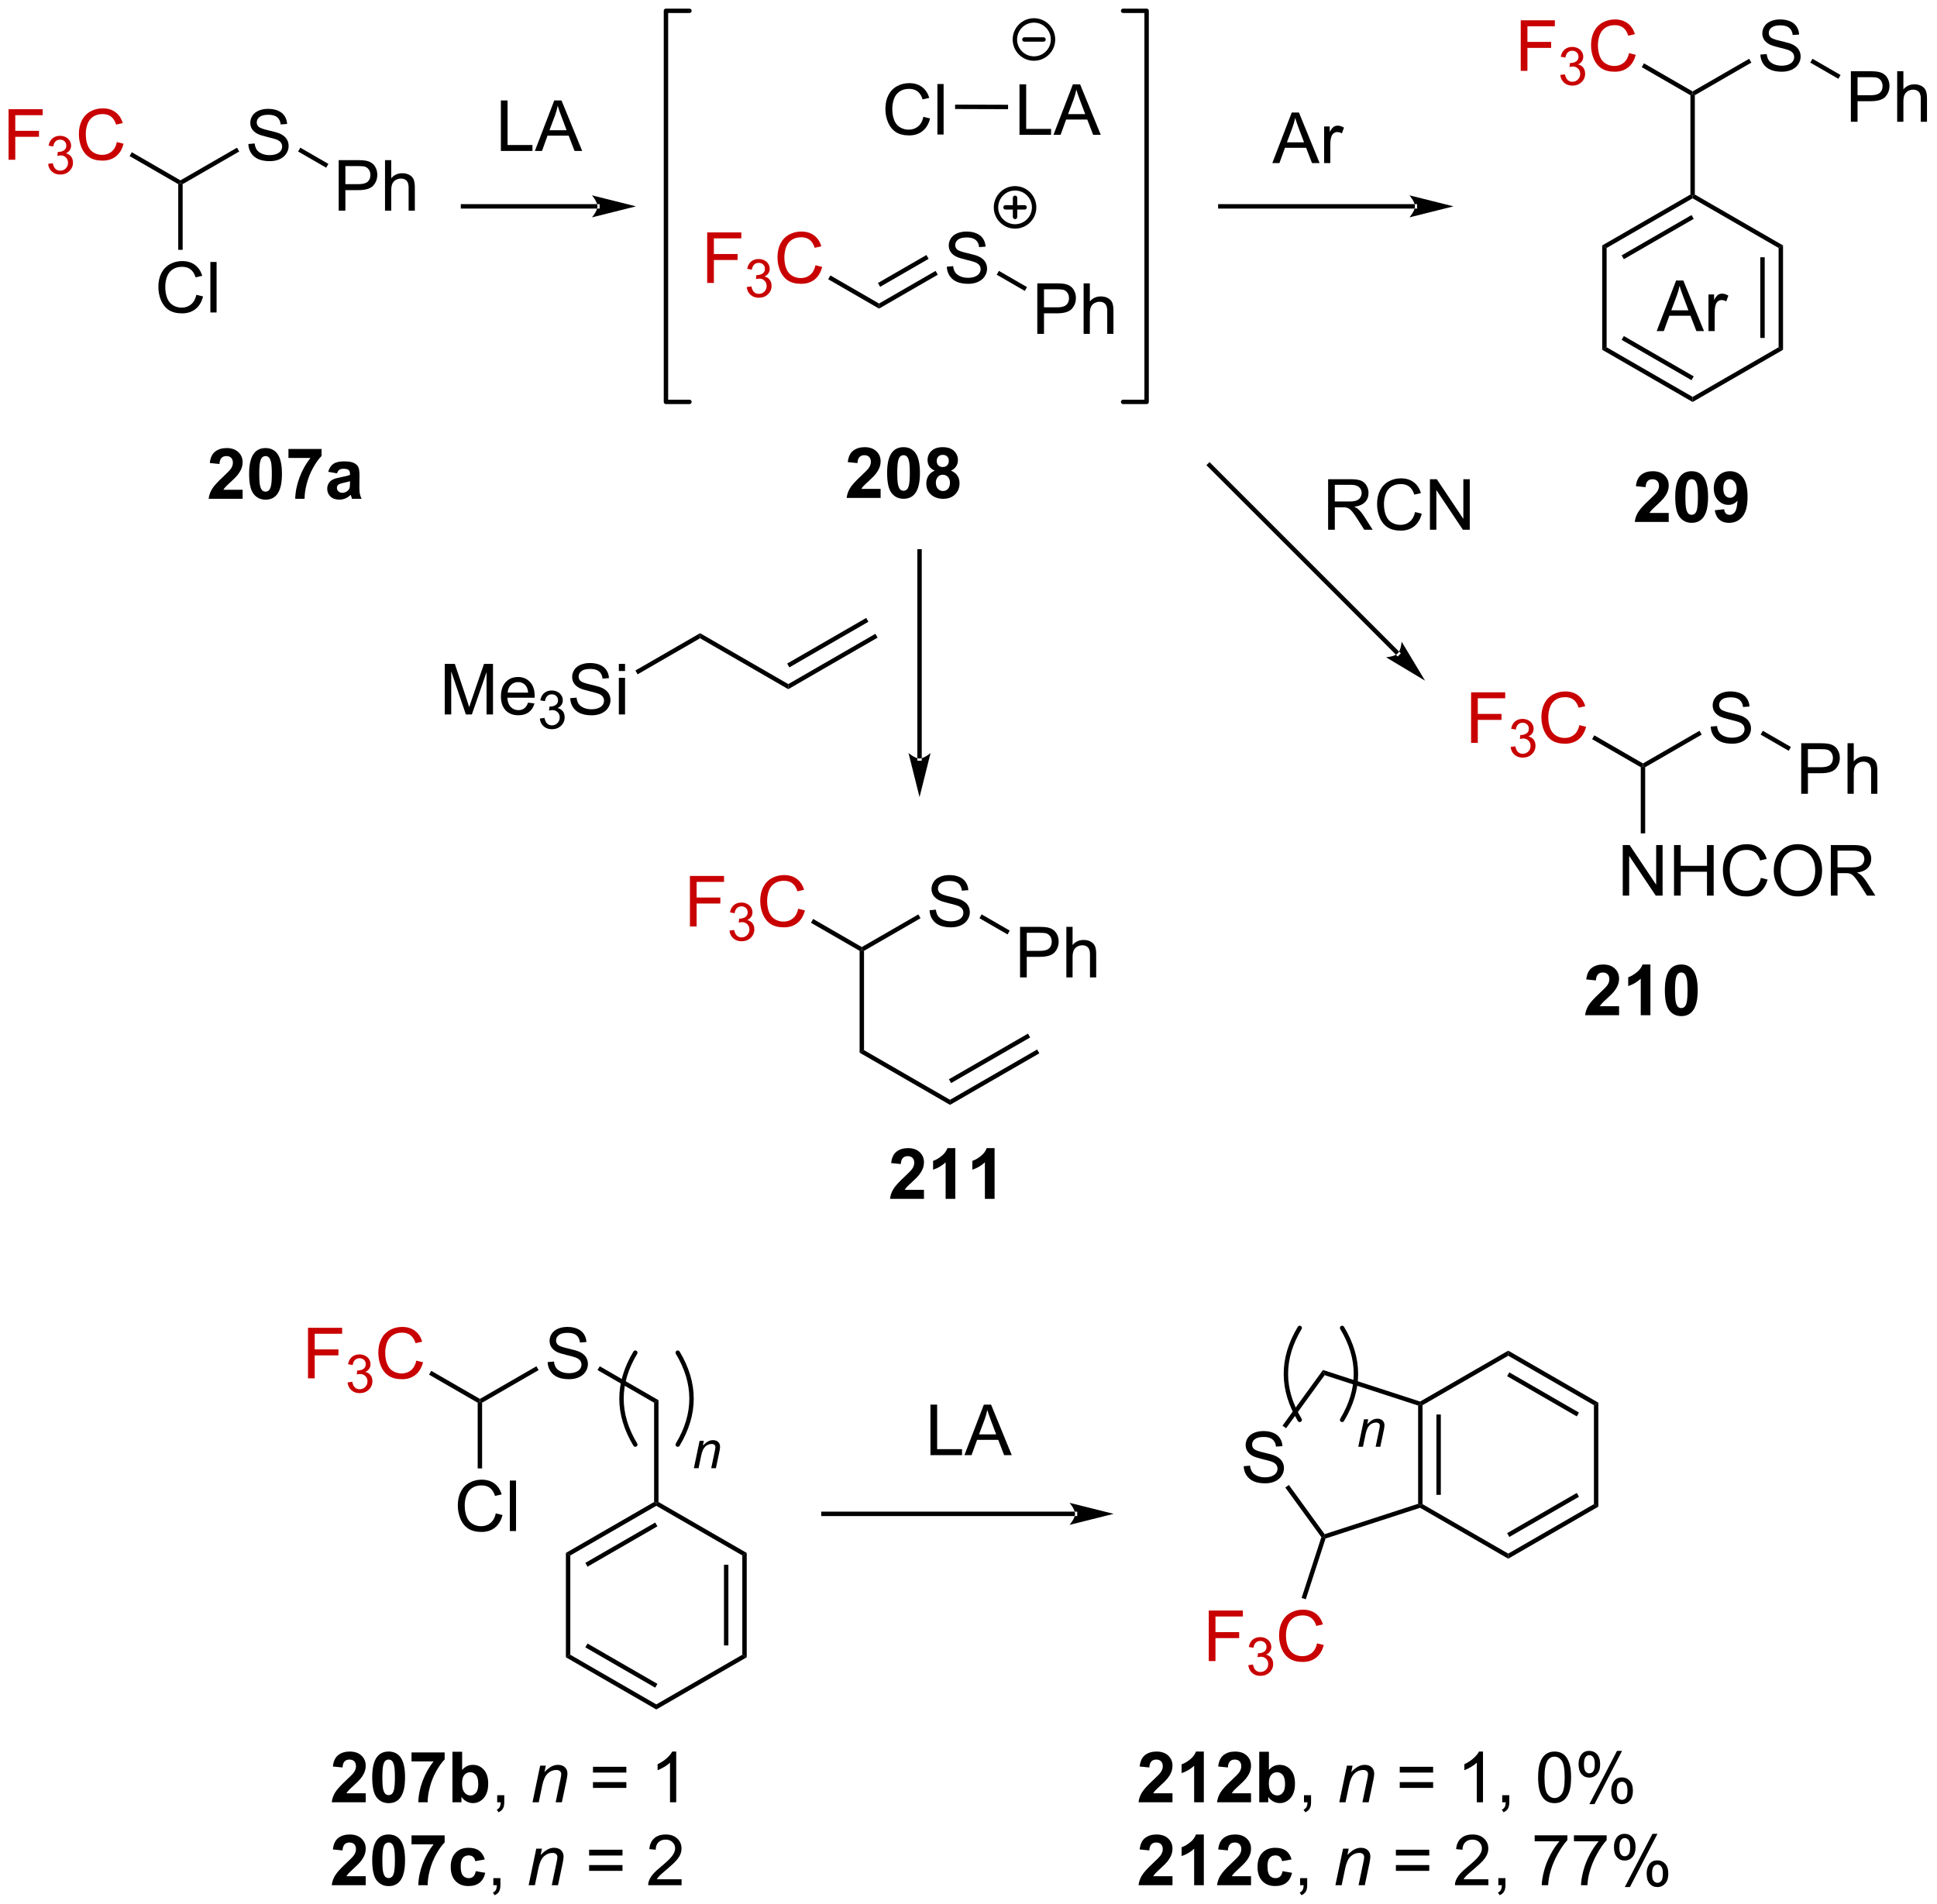 <?xml version="1.0" encoding="UTF-8"?>
<!DOCTYPE svg PUBLIC '-//W3C//DTD SVG 1.0//EN'
          'http://www.w3.org/TR/2001/REC-SVG-20010904/DTD/svg10.dtd'>
<svg stroke-dasharray="none" shape-rendering="auto" xmlns="http://www.w3.org/2000/svg" font-family="'Dialog'" text-rendering="auto" width="602" fill-opacity="1" color-interpolation="auto" color-rendering="auto" preserveAspectRatio="xMidYMid meet" font-size="12px" viewBox="0 0 602 592" fill="black" xmlns:xlink="http://www.w3.org/1999/xlink" stroke="black" image-rendering="auto" stroke-miterlimit="10" stroke-linecap="square" stroke-linejoin="miter" font-style="normal" stroke-width="1" height="592" stroke-dashoffset="0" font-weight="normal" stroke-opacity="1"
><!--Generated by the Batik Graphics2D SVG Generator--><defs id="genericDefs"
  /><g
  ><defs id="defs1"
    ><clipPath clipPathUnits="userSpaceOnUse" id="clipPath1"
      ><path d="M2.351 0.646 L227.929 0.646 L227.929 222.571 L2.351 222.571 L2.351 0.646 Z"
      /></clipPath
      ><clipPath clipPathUnits="userSpaceOnUse" id="clipPath2"
      ><path d="M1.81 143.123 L1.81 358.877 L221.116 358.877 L221.116 143.123 Z"
      /></clipPath
    ></defs
    ><g transform="scale(2.667,2.667) translate(-2.351,-0.646) matrix(1.029,0,0,1.029,0.489,-146.571)"
    ><path d="M29.935 159.383 L30.651 159.321 Q30.701 159.751 30.885 160.027 Q31.073 160.303 31.463 160.472 Q31.854 160.641 32.341 160.641 Q32.776 160.641 33.107 160.514 Q33.44 160.383 33.602 160.16 Q33.763 159.935 33.763 159.67 Q33.763 159.399 33.607 159.198 Q33.45 158.998 33.091 158.86 Q32.862 158.772 32.073 158.581 Q31.284 158.391 30.966 158.225 Q30.557 158.008 30.354 157.691 Q30.154 157.373 30.154 156.977 Q30.154 156.545 30.398 156.167 Q30.646 155.79 31.117 155.594 Q31.591 155.399 32.169 155.399 Q32.807 155.399 33.292 155.605 Q33.779 155.81 34.039 156.209 Q34.302 156.607 34.323 157.11 L33.596 157.165 Q33.536 156.623 33.198 156.347 Q32.862 156.068 32.2 156.068 Q31.513 156.068 31.198 156.321 Q30.885 156.571 30.885 156.928 Q30.885 157.235 31.107 157.435 Q31.326 157.633 32.25 157.844 Q33.175 158.053 33.518 158.209 Q34.018 158.438 34.255 158.792 Q34.495 159.147 34.495 159.607 Q34.495 160.063 34.232 160.469 Q33.971 160.873 33.479 161.1 Q32.99 161.323 32.378 161.323 Q31.599 161.323 31.073 161.097 Q30.549 160.868 30.25 160.415 Q29.951 159.959 29.935 159.383 Z" stroke="none" clip-path="url(#clipPath2)"
    /></g
    ><g transform="matrix(2.743,0,0,2.743,-4.966,-392.578)"
    ><path d="M22.506 163.989 L22.256 163.845 L22.256 163.556 L28.662 159.858 L28.912 160.291 Z" stroke="none" clip-path="url(#clipPath2)"
    /></g
    ><g fill="rgb(200,0,0)" transform="matrix(2.743,0,0,2.743,-4.966,-392.578)" stroke="rgb(200,0,0)"
    ><path d="M2.783 161.225 L2.783 155.498 L6.647 155.498 L6.647 156.173 L3.541 156.173 L3.541 157.946 L6.228 157.946 L6.228 158.623 L3.541 158.623 L3.541 161.225 L2.783 161.225 Z" stroke="none" clip-path="url(#clipPath2)"
    /></g
    ><g fill="rgb(200,0,0)" transform="matrix(2.743,0,0,2.743,-4.966,-392.578)" stroke="rgb(200,0,0)"
    ><path d="M7.265 161.69 L7.792 161.619 Q7.884 162.069 8.101 162.266 Q8.32 162.463 8.634 162.463 Q9.005 162.463 9.261 162.206 Q9.519 161.948 9.519 161.567 Q9.519 161.203 9.281 160.969 Q9.044 160.733 8.677 160.733 Q8.529 160.733 8.306 160.791 L8.365 160.328 Q8.417 160.334 8.449 160.334 Q8.787 160.334 9.056 160.159 Q9.326 159.983 9.326 159.616 Q9.326 159.327 9.128 159.137 Q8.933 158.946 8.623 158.946 Q8.314 158.946 8.109 159.139 Q7.904 159.332 7.845 159.719 L7.318 159.625 Q7.415 159.094 7.757 158.803 Q8.101 158.512 8.611 158.512 Q8.962 158.512 9.257 158.662 Q9.554 158.813 9.71 159.075 Q9.867 159.334 9.867 159.627 Q9.867 159.907 9.716 160.135 Q9.568 160.364 9.275 160.498 Q9.656 160.586 9.867 160.864 Q10.078 161.139 10.078 161.555 Q10.078 162.118 9.667 162.51 Q9.257 162.901 8.63 162.901 Q8.066 162.901 7.691 162.565 Q7.318 162.227 7.265 161.69 Z" stroke="none" clip-path="url(#clipPath2)"
    /></g
    ><g fill="rgb(200,0,0)" transform="matrix(2.743,0,0,2.743,-4.966,-392.578)" stroke="rgb(200,0,0)"
    ><path d="M15.053 159.217 L15.811 159.407 Q15.574 160.342 14.954 160.834 Q14.334 161.323 13.441 161.323 Q12.514 161.323 11.933 160.946 Q11.355 160.568 11.05 159.855 Q10.748 159.139 10.748 158.318 Q10.748 157.423 11.09 156.758 Q11.433 156.092 12.063 155.745 Q12.694 155.399 13.452 155.399 Q14.311 155.399 14.897 155.837 Q15.483 156.274 15.715 157.068 L14.967 157.243 Q14.769 156.618 14.389 156.334 Q14.011 156.048 13.436 156.048 Q12.777 156.048 12.332 156.365 Q11.889 156.68 11.709 157.214 Q11.53 157.748 11.53 158.313 Q11.53 159.045 11.743 159.589 Q11.957 160.133 12.405 160.404 Q12.855 160.673 13.379 160.673 Q14.014 160.673 14.454 160.305 Q14.897 159.938 15.053 159.217 Z" stroke="none" clip-path="url(#clipPath2)"
    /></g
    ><g transform="matrix(2.743,0,0,2.743,-4.966,-392.578)"
    ><path d="M22.256 163.556 L22.256 163.845 L22.006 163.989 L16.495 160.807 L16.745 160.374 Z" stroke="none" clip-path="url(#clipPath2)"
    /></g
    ><g transform="matrix(2.743,0,0,2.743,-4.966,-392.578)"
    ><path d="M40.187 166.995 L40.187 161.268 L42.348 161.268 Q42.918 161.268 43.218 161.323 Q43.64 161.393 43.924 161.591 Q44.21 161.786 44.385 162.143 Q44.559 162.497 44.559 162.924 Q44.559 163.654 44.093 164.161 Q43.629 164.667 42.413 164.667 L40.944 164.667 L40.944 166.995 L40.187 166.995 ZM40.944 163.989 L42.426 163.989 Q43.16 163.989 43.468 163.716 Q43.778 163.442 43.778 162.948 Q43.778 162.588 43.595 162.333 Q43.413 162.075 43.116 161.995 Q42.926 161.942 42.41 161.942 L40.944 161.942 L40.944 163.989 ZM45.434 166.995 L45.434 161.268 L46.137 161.268 L46.137 163.323 Q46.629 162.752 47.379 162.752 Q47.84 162.752 48.179 162.935 Q48.52 163.114 48.666 163.435 Q48.812 163.755 48.812 164.364 L48.812 166.995 L48.108 166.995 L48.108 164.364 Q48.108 163.838 47.879 163.599 Q47.653 163.357 47.233 163.357 Q46.921 163.357 46.645 163.521 Q46.371 163.682 46.254 163.961 Q46.137 164.237 46.137 164.724 L46.137 166.995 L45.434 166.995 Z" stroke="none" clip-path="url(#clipPath2)"
    /></g
    ><g transform="matrix(2.743,0,0,2.743,-4.966,-392.578)"
    ><path d="M35.587 160.29 L35.837 159.857 L39.02 161.694 L38.77 162.127 Z" stroke="none" clip-path="url(#clipPath2)"
    /></g
    ><g transform="matrix(2.743,0,0,2.743,-4.966,-392.578)"
    ><path d="M24.06 176.527 L24.817 176.717 Q24.581 177.652 23.961 178.144 Q23.341 178.634 22.448 178.634 Q21.521 178.634 20.94 178.256 Q20.362 177.878 20.057 177.165 Q19.755 176.449 19.755 175.628 Q19.755 174.733 20.096 174.069 Q20.44 173.402 21.07 173.055 Q21.7 172.709 22.458 172.709 Q23.317 172.709 23.903 173.147 Q24.489 173.584 24.721 174.378 L23.974 174.553 Q23.776 173.928 23.396 173.644 Q23.018 173.358 22.442 173.358 Q21.784 173.358 21.338 173.675 Q20.896 173.99 20.716 174.524 Q20.536 175.058 20.536 175.623 Q20.536 176.355 20.75 176.899 Q20.963 177.444 21.411 177.714 Q21.862 177.983 22.385 177.983 Q23.021 177.983 23.461 177.615 Q23.903 177.248 24.06 176.527 ZM25.647 178.535 L25.647 172.808 L26.35 172.808 L26.35 178.535 L25.647 178.535 Z" stroke="none" clip-path="url(#clipPath2)"
    /></g
    ><g transform="matrix(2.743,0,0,2.743,-4.966,-392.578)"
    ><path d="M22.006 163.989 L22.256 163.845 L22.506 163.989 L22.506 171.433 L22.006 171.433 Z" stroke="none" clip-path="url(#clipPath2)"
    /></g
    ><g transform="matrix(2.743,0,0,2.743,-4.966,-392.578)"
    ><path d="M69.5 166.756 L69.5 166.756 L54.27 166.756 L54.02 166.756 L54.02 166.256 L54.27 166.256 L69.5 166.256 L69.75 166.256 L69.75 166.756 ZM73.875 166.506 L68.875 165.256 C68.875 165.256 69.5 165.959 69.5 166.506 C69.5 167.053 68.875 167.756 68.875 167.756 Z" stroke="none" clip-path="url(#clipPath2)"
    /></g
    ><g transform="matrix(2.743,0,0,2.743,-4.966,-392.578)"
    ><path d="M109.088 173.345 L109.804 173.283 Q109.854 173.713 110.039 173.989 Q110.226 174.265 110.617 174.434 Q111.007 174.603 111.495 174.603 Q111.929 174.603 112.26 174.476 Q112.594 174.345 112.755 174.121 Q112.916 173.897 112.916 173.632 Q112.916 173.361 112.76 173.16 Q112.604 172.96 112.245 172.822 Q112.015 172.733 111.226 172.543 Q110.437 172.353 110.12 172.186 Q109.711 171.97 109.507 171.653 Q109.307 171.335 109.307 170.939 Q109.307 170.507 109.552 170.129 Q109.799 169.752 110.271 169.556 Q110.745 169.361 111.323 169.361 Q111.961 169.361 112.445 169.567 Q112.932 169.772 113.192 170.171 Q113.456 170.569 113.476 171.072 L112.75 171.127 Q112.69 170.585 112.351 170.309 Q112.015 170.03 111.354 170.03 Q110.666 170.03 110.351 170.283 Q110.039 170.533 110.039 170.89 Q110.039 171.197 110.26 171.397 Q110.479 171.595 111.403 171.806 Q112.328 172.015 112.672 172.171 Q113.172 172.4 113.409 172.754 Q113.648 173.108 113.648 173.569 Q113.648 174.025 113.385 174.431 Q113.125 174.835 112.632 175.061 Q112.143 175.285 111.531 175.285 Q110.752 175.285 110.226 175.059 Q109.703 174.83 109.403 174.377 Q109.104 173.921 109.088 173.345 Z" stroke="none" clip-path="url(#clipPath2)"
    /></g
    ><g transform="matrix(2.743,0,0,2.743,-4.966,-392.578)"
    ><path d="M101.41 178.095 L101.41 177.518 L107.815 173.82 L108.065 174.253 ZM101.535 175.625 L107.026 172.454 L106.776 172.021 L101.285 175.191 Z" stroke="none" clip-path="url(#clipPath2)"
    /></g
    ><g fill="rgb(200,0,0)" transform="matrix(2.743,0,0,2.743,-4.966,-392.578)" stroke="rgb(200,0,0)"
    ><path d="M81.936 175.186 L81.936 169.46 L85.801 169.46 L85.801 170.134 L82.694 170.134 L82.694 171.908 L85.381 171.908 L85.381 172.585 L82.694 172.585 L82.694 175.186 L81.936 175.186 Z" stroke="none" clip-path="url(#clipPath2)"
    /></g
    ><g fill="rgb(200,0,0)" transform="matrix(2.743,0,0,2.743,-4.966,-392.578)" stroke="rgb(200,0,0)"
    ><path d="M86.418 175.652 L86.946 175.581 Q87.038 176.031 87.254 176.228 Q87.473 176.425 87.788 176.425 Q88.159 176.425 88.415 176.167 Q88.672 175.91 88.672 175.529 Q88.672 175.165 88.434 174.931 Q88.198 174.695 87.831 174.695 Q87.682 174.695 87.46 174.753 L87.518 174.29 Q87.571 174.296 87.602 174.296 Q87.94 174.296 88.21 174.12 Q88.479 173.945 88.479 173.577 Q88.479 173.288 88.282 173.099 Q88.086 172.908 87.776 172.908 Q87.467 172.908 87.262 173.101 Q87.057 173.294 86.999 173.681 L86.471 173.587 Q86.569 173.056 86.911 172.765 Q87.254 172.474 87.764 172.474 Q88.116 172.474 88.411 172.624 Q88.707 172.775 88.864 173.036 Q89.02 173.296 89.02 173.589 Q89.02 173.869 88.87 174.097 Q88.721 174.326 88.428 174.46 Q88.809 174.548 89.02 174.826 Q89.231 175.101 89.231 175.517 Q89.231 176.079 88.821 176.472 Q88.411 176.863 87.784 176.863 Q87.219 176.863 86.844 176.527 Q86.471 176.189 86.418 175.652 Z" stroke="none" clip-path="url(#clipPath2)"
    /></g
    ><g fill="rgb(200,0,0)" transform="matrix(2.743,0,0,2.743,-4.966,-392.578)" stroke="rgb(200,0,0)"
    ><path d="M94.207 173.179 L94.964 173.369 Q94.728 174.304 94.108 174.796 Q93.488 175.285 92.595 175.285 Q91.668 175.285 91.087 174.908 Q90.509 174.53 90.204 173.817 Q89.902 173.101 89.902 172.28 Q89.902 171.384 90.243 170.72 Q90.587 170.054 91.217 169.707 Q91.847 169.361 92.605 169.361 Q93.464 169.361 94.05 169.798 Q94.636 170.236 94.868 171.03 L94.121 171.205 Q93.923 170.58 93.543 170.296 Q93.165 170.009 92.589 170.009 Q91.931 170.009 91.485 170.327 Q91.043 170.642 90.863 171.176 Q90.683 171.71 90.683 172.275 Q90.683 173.007 90.897 173.551 Q91.11 174.095 91.558 174.366 Q92.009 174.634 92.532 174.634 Q93.168 174.634 93.608 174.267 Q94.05 173.9 94.207 173.179 Z" stroke="none" clip-path="url(#clipPath2)"
    /></g
    ><g transform="matrix(2.743,0,0,2.743,-4.966,-392.578)"
    ><path d="M101.41 177.518 L101.41 178.095 L95.648 174.769 L95.898 174.336 Z" stroke="none" clip-path="url(#clipPath2)"
    /></g
    ><g transform="matrix(2.743,0,0,2.743,-4.966,-392.578)"
    ><path d="M119.34 180.957 L119.34 175.23 L121.501 175.23 Q122.072 175.23 122.371 175.285 Q122.793 175.355 123.077 175.553 Q123.364 175.748 123.538 176.105 Q123.713 176.459 123.713 176.886 Q123.713 177.615 123.246 178.123 Q122.783 178.629 121.567 178.629 L120.098 178.629 L120.098 180.957 L119.34 180.957 ZM120.098 177.951 L121.58 177.951 Q122.314 177.951 122.621 177.678 Q122.931 177.405 122.931 176.91 Q122.931 176.55 122.749 176.295 Q122.567 176.037 122.27 175.957 Q122.08 175.905 121.564 175.905 L120.098 175.905 L120.098 177.951 ZM124.588 180.957 L124.588 175.23 L125.291 175.23 L125.291 177.285 Q125.783 176.714 126.533 176.714 Q126.994 176.714 127.332 176.897 Q127.673 177.076 127.819 177.397 Q127.965 177.717 127.965 178.326 L127.965 180.957 L127.262 180.957 L127.262 178.326 Q127.262 177.8 127.033 177.561 Q126.806 177.319 126.387 177.319 Q126.075 177.319 125.798 177.483 Q125.525 177.644 125.408 177.923 Q125.291 178.199 125.291 178.686 L125.291 180.957 L124.588 180.957 Z" stroke="none" clip-path="url(#clipPath2)"
    /></g
    ><g transform="matrix(2.743,0,0,2.743,-4.966,-392.578)"
    ><path d="M114.741 174.252 L114.991 173.819 L118.173 175.656 L117.923 176.089 Z" stroke="none" clip-path="url(#clipPath2)"
    /></g
    ><g transform="matrix(2.743,0,0,2.743,-4.966,-392.578)"
    ><path d="M58.562 160.229 L58.562 154.503 L59.319 154.503 L59.319 159.552 L62.14 159.552 L62.14 160.229 L58.562 160.229 ZM62.412 160.229 L64.612 154.503 L65.43 154.503 L67.774 160.229 L66.909 160.229 L66.243 158.495 L63.847 158.495 L63.219 160.229 L62.412 160.229 ZM64.066 157.878 L66.008 157.878 L65.409 156.292 Q65.136 155.568 65.003 155.104 Q64.894 155.654 64.696 156.198 L64.066 157.878 Z" stroke="none" clip-path="url(#clipPath2)"
    /></g
    ><g transform="matrix(2.743,0,0,2.743,-4.966,-392.578)"
    ><path d="M106.434 156.359 L107.192 156.55 Q106.955 157.484 106.335 157.977 Q105.715 158.466 104.822 158.466 Q103.895 158.466 103.314 158.089 Q102.736 157.711 102.431 156.998 Q102.129 156.281 102.129 155.461 Q102.129 154.565 102.47 153.901 Q102.814 153.234 103.444 152.888 Q104.074 152.542 104.832 152.542 Q105.692 152.542 106.278 152.979 Q106.863 153.417 107.095 154.211 L106.348 154.386 Q106.15 153.761 105.77 153.477 Q105.392 153.19 104.817 153.19 Q104.158 153.19 103.712 153.508 Q103.27 153.823 103.09 154.357 Q102.91 154.891 102.91 155.456 Q102.91 156.188 103.124 156.732 Q103.337 157.276 103.785 157.547 Q104.236 157.815 104.759 157.815 Q105.395 157.815 105.835 157.448 Q106.278 157.081 106.434 156.359 ZM108.021 158.367 L108.021 152.641 L108.724 152.641 L108.724 158.367 L108.021 158.367 Z" stroke="none" clip-path="url(#clipPath2)"
    /></g
    ><g transform="matrix(2.743,0,0,2.743,-4.966,-392.578)"
    ><path d="M117.321 158.403 L117.321 152.677 L118.079 152.677 L118.079 157.726 L120.899 157.726 L120.899 158.403 L117.321 158.403 ZM121.171 158.403 L123.372 152.677 L124.189 152.677 L126.533 158.403 L125.668 158.403 L125.002 156.669 L122.606 156.669 L121.978 158.403 L121.171 158.403 ZM122.825 156.052 L124.767 156.052 L124.168 154.466 Q123.895 153.742 123.762 153.278 Q123.653 153.828 123.455 154.372 L122.825 156.052 Z" stroke="none" clip-path="url(#clipPath2)"
    /></g
    ><g transform="matrix(2.743,0,0,2.743,-4.966,-392.578)"
    ><path d="M110.026 155.475 L110.027 154.975 L116.029 154.994 L116.028 155.494 Z" stroke="none" clip-path="url(#clipPath2)"
    /></g
    ><g stroke-width="0.5" transform="matrix(2.743,0,0,2.743,-4.966,-392.578)" stroke-linejoin="round" stroke-linecap="round"
    ><path fill="none" d="M118.96 149.755 C117.767 149.755 116.8 148.788 116.8 147.595 C116.8 146.402 117.767 145.435 118.96 145.435 C120.153 145.435 121.12 146.402 121.12 147.595 C121.12 148.788 120.153 149.755 118.96 149.755 M117.88 147.595 L120.04 147.595" clip-path="url(#clipPath2)"
    /></g
    ><g transform="matrix(2.743,0,0,2.743,-4.966,-392.578)"
    ><path d="M201.267 149.307 L201.983 149.245 Q202.033 149.674 202.218 149.951 Q202.405 150.227 202.796 150.396 Q203.186 150.565 203.673 150.565 Q204.108 150.565 204.439 150.438 Q204.773 150.307 204.934 150.083 Q205.095 149.859 205.095 149.594 Q205.095 149.323 204.939 149.123 Q204.783 148.922 204.423 148.784 Q204.194 148.695 203.405 148.505 Q202.616 148.315 202.298 148.149 Q201.89 147.932 201.686 147.615 Q201.486 147.297 201.486 146.901 Q201.486 146.469 201.731 146.091 Q201.978 145.714 202.45 145.518 Q202.923 145.323 203.502 145.323 Q204.14 145.323 204.624 145.529 Q205.111 145.734 205.371 146.133 Q205.635 146.531 205.655 147.034 L204.929 147.089 Q204.869 146.547 204.53 146.271 Q204.194 145.992 203.533 145.992 Q202.845 145.992 202.53 146.245 Q202.218 146.495 202.218 146.852 Q202.218 147.159 202.439 147.359 Q202.658 147.557 203.582 147.768 Q204.507 147.977 204.851 148.133 Q205.351 148.362 205.588 148.716 Q205.827 149.07 205.827 149.531 Q205.827 149.987 205.564 150.393 Q205.304 150.797 204.811 151.024 Q204.322 151.248 203.71 151.248 Q202.931 151.248 202.405 151.021 Q201.882 150.792 201.582 150.339 Q201.283 149.883 201.267 149.307 Z" stroke="none" clip-path="url(#clipPath2)"
    /></g
    ><g transform="matrix(2.743,0,0,2.743,-4.966,-392.578)"
    ><path d="M193.839 153.913 L193.589 153.769 L193.589 153.48 L199.994 149.782 L200.244 150.215 Z" stroke="none" clip-path="url(#clipPath2)"
    /></g
    ><g fill="rgb(200,0,0)" transform="matrix(2.743,0,0,2.743,-4.966,-392.578)" stroke="rgb(200,0,0)"
    ><path d="M174.115 151.149 L174.115 145.422 L177.98 145.422 L177.98 146.096 L174.873 146.096 L174.873 147.87 L177.56 147.87 L177.56 148.547 L174.873 148.547 L174.873 151.149 L174.115 151.149 Z" stroke="none" clip-path="url(#clipPath2)"
    /></g
    ><g fill="rgb(200,0,0)" transform="matrix(2.743,0,0,2.743,-4.966,-392.578)" stroke="rgb(200,0,0)"
    ><path d="M178.597 151.614 L179.125 151.543 Q179.217 151.993 179.434 152.19 Q179.652 152.387 179.967 152.387 Q180.338 152.387 180.594 152.129 Q180.851 151.872 180.851 151.491 Q180.851 151.127 180.613 150.893 Q180.377 150.657 180.01 150.657 Q179.861 150.657 179.639 150.715 L179.697 150.252 Q179.75 150.258 179.781 150.258 Q180.119 150.258 180.389 150.083 Q180.658 149.907 180.658 149.54 Q180.658 149.25 180.461 149.061 Q180.266 148.87 179.955 148.87 Q179.646 148.87 179.441 149.063 Q179.236 149.256 179.178 149.643 L178.65 149.549 Q178.748 149.018 179.09 148.727 Q179.434 148.436 179.943 148.436 Q180.295 148.436 180.59 148.586 Q180.887 148.737 181.043 148.999 Q181.199 149.258 181.199 149.551 Q181.199 149.831 181.049 150.059 Q180.9 150.288 180.607 150.422 Q180.988 150.51 181.199 150.788 Q181.41 151.063 181.41 151.479 Q181.41 152.042 181 152.434 Q180.59 152.825 179.963 152.825 Q179.398 152.825 179.023 152.489 Q178.65 152.151 178.597 151.614 Z" stroke="none" clip-path="url(#clipPath2)"
    /></g
    ><g fill="rgb(200,0,0)" transform="matrix(2.743,0,0,2.743,-4.966,-392.578)" stroke="rgb(200,0,0)"
    ><path d="M186.386 149.141 L187.143 149.331 Q186.906 150.266 186.287 150.758 Q185.667 151.248 184.774 151.248 Q183.847 151.248 183.266 150.87 Q182.688 150.492 182.383 149.779 Q182.081 149.063 182.081 148.242 Q182.081 147.346 182.422 146.682 Q182.766 146.016 183.396 145.669 Q184.026 145.323 184.784 145.323 Q185.643 145.323 186.229 145.761 Q186.815 146.198 187.047 146.992 L186.3 147.167 Q186.102 146.542 185.722 146.258 Q185.344 145.971 184.768 145.971 Q184.11 145.971 183.664 146.289 Q183.222 146.604 183.042 147.138 Q182.862 147.672 182.862 148.237 Q182.862 148.969 183.076 149.513 Q183.289 150.057 183.737 150.328 Q184.188 150.596 184.711 150.596 Q185.347 150.596 185.787 150.229 Q186.229 149.862 186.386 149.141 Z" stroke="none" clip-path="url(#clipPath2)"
    /></g
    ><g transform="matrix(2.743,0,0,2.743,-4.966,-392.578)"
    ><path d="M193.589 153.48 L193.589 153.769 L193.339 153.913 L187.827 150.731 L188.077 150.298 Z" stroke="none" clip-path="url(#clipPath2)"
    /></g
    ><g transform="matrix(2.743,0,0,2.743,-4.966,-392.578)"
    ><path d="M211.519 156.919 L211.519 151.192 L213.68 151.192 Q214.251 151.192 214.55 151.247 Q214.972 151.317 215.256 151.515 Q215.542 151.71 215.717 152.067 Q215.892 152.421 215.892 152.848 Q215.892 153.577 215.425 154.085 Q214.962 154.59 213.746 154.59 L212.277 154.59 L212.277 156.919 L211.519 156.919 ZM212.277 153.913 L213.759 153.913 Q214.493 153.913 214.8 153.64 Q215.11 153.367 215.11 152.872 Q215.11 152.512 214.928 152.257 Q214.746 151.999 214.449 151.919 Q214.259 151.867 213.743 151.867 L212.277 151.867 L212.277 153.913 ZM216.767 156.919 L216.767 151.192 L217.47 151.192 L217.47 153.247 Q217.962 152.676 218.712 152.676 Q219.173 152.676 219.511 152.859 Q219.852 153.038 219.998 153.359 Q220.144 153.679 220.144 154.288 L220.144 156.919 L219.441 156.919 L219.441 154.288 Q219.441 153.762 219.212 153.523 Q218.985 153.281 218.566 153.281 Q218.254 153.281 217.977 153.445 Q217.704 153.606 217.587 153.885 Q217.47 154.161 217.47 154.648 L217.47 156.919 L216.767 156.919 Z" stroke="none" clip-path="url(#clipPath2)"
    /></g
    ><g transform="matrix(2.743,0,0,2.743,-4.966,-392.578)"
    ><path d="M206.92 150.214 L207.17 149.781 L210.352 151.618 L210.102 152.051 Z" stroke="none" clip-path="url(#clipPath2)"
    /></g
    ><g transform="matrix(2.743,0,0,2.743,-4.966,-392.578)"
    ><path d="M193.339 153.913 L193.589 153.769 L193.839 153.913 L193.839 165.164 L193.589 165.309 L193.339 165.164 Z" stroke="none" clip-path="url(#clipPath2)"
    /></g
    ><g transform="matrix(2.743,0,0,2.743,-4.966,-392.578)"
    ><path d="M193.339 165.164 L193.589 165.309 L193.589 165.597 L183.845 171.223 L183.345 170.934 ZM193.464 167.491 L185.547 172.061 L185.797 172.494 L193.714 167.924 Z" stroke="none" clip-path="url(#clipPath2)"
    /></g
    ><g transform="matrix(2.743,0,0,2.743,-4.966,-392.578)"
    ><path d="M183.345 170.934 L183.845 171.223 L183.845 182.474 L183.345 182.763 Z" stroke="none" clip-path="url(#clipPath2)"
    /></g
    ><g transform="matrix(2.743,0,0,2.743,-4.966,-392.578)"
    ><path d="M183.345 182.763 L183.845 182.474 L193.589 188.1 L193.589 188.677 ZM185.547 181.636 L193.464 186.207 L193.714 185.774 L185.797 181.203 Z" stroke="none" clip-path="url(#clipPath2)"
    /></g
    ><g transform="matrix(2.743,0,0,2.743,-4.966,-392.578)"
    ><path d="M193.589 188.677 L193.589 188.1 L203.333 182.474 L203.833 182.763 Z" stroke="none" clip-path="url(#clipPath2)"
    /></g
    ><g transform="matrix(2.743,0,0,2.743,-4.966,-392.578)"
    ><path d="M203.833 182.763 L203.333 182.474 L203.333 171.223 L203.833 170.934 ZM201.756 181.419 L201.756 172.278 L201.256 172.278 L201.256 181.419 Z" stroke="none" clip-path="url(#clipPath2)"
    /></g
    ><g transform="matrix(2.743,0,0,2.743,-4.966,-392.578)"
    ><path d="M203.833 170.934 L203.333 171.223 L193.589 165.597 L193.589 165.309 L193.839 165.164 Z" stroke="none" clip-path="url(#clipPath2)"
    /></g
    ><g transform="matrix(2.743,0,0,2.743,-4.966,-392.578)"
    ><path d="M189.518 180.64 L191.718 174.913 L192.536 174.913 L194.88 180.64 L194.015 180.64 L193.348 178.905 L190.952 178.905 L190.325 180.64 L189.518 180.64 ZM191.171 178.288 L193.114 178.288 L192.515 176.702 Q192.241 175.978 192.109 175.515 Q191.999 176.064 191.801 176.609 L191.171 178.288 ZM195.387 180.64 L195.387 176.491 L196.02 176.491 L196.02 177.119 Q196.262 176.679 196.465 176.538 Q196.671 176.398 196.918 176.398 Q197.273 176.398 197.64 176.624 L197.398 177.275 Q197.14 177.124 196.882 177.124 Q196.653 177.124 196.468 177.262 Q196.286 177.4 196.208 177.648 Q196.09 178.023 196.09 178.468 L196.09 180.64 L195.387 180.64 Z" stroke="none" clip-path="url(#clipPath2)"
    /></g
    ><g transform="matrix(2.743,0,0,2.743,-4.966,-392.578)"
    ><path d="M162.125 166.756 L162.125 166.756 L140.076 166.756 L139.826 166.756 L139.826 166.256 L140.076 166.256 L162.125 166.256 L162.375 166.256 L162.375 166.756 ZM166.5 166.506 L161.5 165.256 C161.5 165.256 162.125 165.959 162.125 166.506 C162.125 167.053 161.5 167.756 161.5 167.756 Z" stroke="none" clip-path="url(#clipPath2)"
    /></g
    ><g transform="matrix(2.743,0,0,2.743,-4.966,-392.578)"
    ><path d="M145.967 161.602 L148.168 155.875 L148.985 155.875 L151.329 161.602 L150.465 161.602 L149.798 159.868 L147.402 159.868 L146.774 161.602 L145.967 161.602 ZM147.621 159.25 L149.564 159.25 L148.965 157.664 Q148.691 156.94 148.558 156.477 Q148.449 157.026 148.251 157.571 L147.621 159.25 ZM151.837 161.602 L151.837 157.453 L152.47 157.453 L152.47 158.081 Q152.712 157.641 152.915 157.5 Q153.121 157.36 153.368 157.36 Q153.722 157.36 154.09 157.586 L153.847 158.237 Q153.59 158.086 153.332 158.086 Q153.103 158.086 152.918 158.224 Q152.735 158.362 152.657 158.61 Q152.54 158.985 152.54 159.43 L152.54 161.602 L151.837 161.602 Z" stroke="none" clip-path="url(#clipPath2)"
    /></g
    ><g transform="matrix(2.743,0,0,2.743,-4.966,-392.578)"
    ><path d="M29.299 198.627 L29.299 199.648 L25.453 199.648 Q25.515 199.07 25.828 198.552 Q26.14 198.034 27.062 197.18 Q27.804 196.487 27.971 196.242 Q28.197 195.901 28.197 195.57 Q28.197 195.203 28 195.005 Q27.804 194.807 27.455 194.807 Q27.111 194.807 26.908 195.016 Q26.705 195.221 26.674 195.703 L25.58 195.594 Q25.679 194.687 26.195 194.294 Q26.71 193.898 27.484 193.898 Q28.33 193.898 28.815 194.357 Q29.299 194.812 29.299 195.492 Q29.299 195.877 29.161 196.229 Q29.023 196.578 28.721 196.961 Q28.523 197.213 28.002 197.69 Q27.484 198.167 27.343 198.323 Q27.205 198.479 27.119 198.627 L29.299 198.627 ZM31.897 193.898 Q32.73 193.898 33.199 194.492 Q33.756 195.195 33.756 196.823 Q33.756 198.448 33.194 199.159 Q32.73 199.747 31.897 199.747 Q31.061 199.747 30.548 199.104 Q30.037 198.461 30.037 196.812 Q30.037 195.195 30.6 194.484 Q31.066 193.898 31.897 193.898 ZM31.897 194.807 Q31.699 194.807 31.543 194.935 Q31.386 195.062 31.3 195.391 Q31.186 195.815 31.186 196.823 Q31.186 197.831 31.287 198.208 Q31.389 198.586 31.543 198.711 Q31.699 198.836 31.897 198.836 Q32.097 198.836 32.253 198.708 Q32.41 198.581 32.496 198.252 Q32.608 197.831 32.608 196.823 Q32.608 195.815 32.506 195.44 Q32.404 195.062 32.251 194.935 Q32.097 194.807 31.897 194.807 ZM34.492 195.018 L34.492 194 L38.244 194 L38.244 194.797 Q37.781 195.252 37.299 196.109 Q36.82 196.963 36.567 197.927 Q36.315 198.891 36.32 199.648 L35.26 199.648 Q35.289 198.461 35.749 197.226 Q36.213 195.992 36.986 195.018 L34.492 195.018 ZM39.996 196.766 L38.998 196.586 Q39.167 195.984 39.576 195.695 Q39.988 195.406 40.795 195.406 Q41.529 195.406 41.889 195.581 Q42.248 195.752 42.394 196.021 Q42.542 196.289 42.542 197.002 L42.529 198.284 Q42.529 198.831 42.581 199.091 Q42.636 199.351 42.779 199.648 L41.694 199.648 Q41.652 199.539 41.589 199.323 Q41.561 199.226 41.55 199.195 Q41.269 199.469 40.949 199.607 Q40.628 199.742 40.264 199.742 Q39.623 199.742 39.253 199.396 Q38.886 199.047 38.886 198.516 Q38.886 198.164 39.053 197.888 Q39.222 197.612 39.524 197.466 Q39.826 197.32 40.397 197.211 Q41.167 197.065 41.464 196.94 L41.464 196.831 Q41.464 196.516 41.308 196.38 Q41.152 196.245 40.717 196.245 Q40.425 196.245 40.261 196.362 Q40.097 196.476 39.996 196.766 ZM41.464 197.656 Q41.253 197.726 40.795 197.825 Q40.339 197.922 40.199 198.016 Q39.983 198.167 39.983 198.401 Q39.983 198.633 40.154 198.802 Q40.326 198.969 40.592 198.969 Q40.889 198.969 41.16 198.773 Q41.358 198.625 41.42 198.409 Q41.464 198.268 41.464 197.875 L41.464 197.656 Z" stroke="none" clip-path="url(#clipPath2)"
    /></g
    ><g transform="matrix(2.743,0,0,2.743,-4.966,-392.578)"
    ><path d="M101.586 198.527 L101.586 199.548 L97.74 199.548 Q97.802 198.97 98.115 198.452 Q98.427 197.933 99.349 197.079 Q100.091 196.386 100.258 196.142 Q100.484 195.8 100.484 195.47 Q100.484 195.103 100.287 194.905 Q100.091 194.707 99.742 194.707 Q99.399 194.707 99.195 194.915 Q98.992 195.121 98.961 195.603 L97.867 195.493 Q97.966 194.587 98.482 194.194 Q98.998 193.798 99.771 193.798 Q100.617 193.798 101.102 194.256 Q101.586 194.712 101.586 195.392 Q101.586 195.777 101.448 196.129 Q101.31 196.478 101.008 196.86 Q100.81 197.113 100.289 197.59 Q99.771 198.066 99.63 198.222 Q99.492 198.379 99.406 198.527 L101.586 198.527 ZM104.184 193.798 Q105.017 193.798 105.486 194.392 Q106.043 195.095 106.043 196.722 Q106.043 198.347 105.481 199.058 Q105.017 199.647 104.184 199.647 Q103.348 199.647 102.835 199.004 Q102.324 198.36 102.324 196.712 Q102.324 195.095 102.887 194.384 Q103.353 193.798 104.184 193.798 ZM104.184 194.707 Q103.986 194.707 103.83 194.834 Q103.673 194.962 103.587 195.29 Q103.473 195.715 103.473 196.722 Q103.473 197.73 103.574 198.108 Q103.676 198.485 103.83 198.61 Q103.986 198.735 104.184 198.735 Q104.384 198.735 104.54 198.608 Q104.697 198.48 104.783 198.152 Q104.895 197.73 104.895 196.722 Q104.895 195.715 104.793 195.34 Q104.692 194.962 104.538 194.834 Q104.384 194.707 104.184 194.707 ZM107.719 196.457 Q107.294 196.277 107.099 195.965 Q106.906 195.649 106.906 195.274 Q106.906 194.634 107.354 194.217 Q107.802 193.798 108.625 193.798 Q109.443 193.798 109.893 194.217 Q110.344 194.634 110.344 195.274 Q110.344 195.673 110.136 195.983 Q109.93 196.293 109.555 196.457 Q110.031 196.649 110.279 197.017 Q110.529 197.384 110.529 197.863 Q110.529 198.657 110.021 199.155 Q109.516 199.649 108.677 199.649 Q107.896 199.649 107.375 199.238 Q106.763 198.754 106.763 197.91 Q106.763 197.446 106.992 197.058 Q107.224 196.668 107.719 196.457 ZM107.945 195.353 Q107.945 195.681 108.13 195.866 Q108.318 196.048 108.625 196.048 Q108.938 196.048 109.125 195.863 Q109.313 195.675 109.313 195.347 Q109.313 195.04 109.128 194.855 Q108.943 194.668 108.638 194.668 Q108.32 194.668 108.133 194.855 Q107.945 195.043 107.945 195.353 ZM107.844 197.806 Q107.844 198.259 108.076 198.514 Q108.31 198.767 108.656 198.767 Q108.998 198.767 109.219 198.522 Q109.443 198.277 109.443 197.816 Q109.443 197.415 109.216 197.17 Q108.99 196.925 108.641 196.925 Q108.24 196.925 108.042 197.204 Q107.844 197.48 107.844 197.806 Z" stroke="none" clip-path="url(#clipPath2)"
    /></g
    ><g transform="matrix(2.743,0,0,2.743,-4.966,-392.578)"
    ><path d="M190.881 201.252 L190.881 202.273 L187.035 202.273 Q187.098 201.695 187.41 201.177 Q187.723 200.659 188.644 199.805 Q189.387 199.112 189.553 198.867 Q189.78 198.526 189.78 198.195 Q189.78 197.828 189.582 197.63 Q189.387 197.432 189.038 197.432 Q188.694 197.432 188.491 197.641 Q188.288 197.846 188.256 198.328 L187.163 198.219 Q187.262 197.312 187.777 196.919 Q188.293 196.523 189.066 196.523 Q189.913 196.523 190.397 196.982 Q190.881 197.437 190.881 198.117 Q190.881 198.502 190.744 198.854 Q190.605 199.203 190.303 199.586 Q190.105 199.838 189.585 200.315 Q189.066 200.792 188.926 200.948 Q188.788 201.104 188.702 201.252 L190.881 201.252 ZM193.479 196.523 Q194.312 196.523 194.781 197.117 Q195.339 197.82 195.339 199.448 Q195.339 201.073 194.776 201.784 Q194.312 202.372 193.479 202.372 Q192.643 202.372 192.13 201.729 Q191.62 201.086 191.62 199.437 Q191.62 197.82 192.182 197.109 Q192.648 196.523 193.479 196.523 ZM193.479 197.432 Q193.281 197.432 193.125 197.56 Q192.969 197.687 192.883 198.016 Q192.768 198.44 192.768 199.448 Q192.768 200.456 192.87 200.833 Q192.971 201.211 193.125 201.336 Q193.281 201.461 193.479 201.461 Q193.68 201.461 193.836 201.333 Q193.992 201.206 194.078 200.877 Q194.19 200.456 194.19 199.448 Q194.19 198.44 194.089 198.065 Q193.987 197.687 193.833 197.56 Q193.68 197.432 193.479 197.432 ZM196.098 200.948 L197.16 200.831 Q197.199 201.156 197.363 201.312 Q197.527 201.469 197.796 201.469 Q198.137 201.469 198.374 201.156 Q198.613 200.844 198.678 199.859 Q198.264 200.338 197.644 200.338 Q196.967 200.338 196.478 199.818 Q195.988 199.297 195.988 198.461 Q195.988 197.588 196.504 197.057 Q197.022 196.523 197.824 196.523 Q198.694 196.523 199.251 197.198 Q199.811 197.87 199.811 199.414 Q199.811 200.984 199.228 201.68 Q198.647 202.375 197.715 202.375 Q197.043 202.375 196.629 202.018 Q196.215 201.659 196.098 200.948 ZM198.582 198.549 Q198.582 198.018 198.337 197.726 Q198.092 197.432 197.772 197.432 Q197.467 197.432 197.267 197.674 Q197.066 197.914 197.066 198.461 Q197.066 199.016 197.285 199.276 Q197.504 199.534 197.832 199.534 Q198.147 199.534 198.363 199.284 Q198.582 199.034 198.582 198.549 Z" stroke="none" clip-path="url(#clipPath2)"
    /></g
    ><g stroke-width="0.5" transform="matrix(2.743,0,0,2.743,-4.966,-392.578)" stroke-linejoin="round" stroke-linecap="round"
    ><path fill="none" d="M79.924 144.345 L77.265 144.345 L77.265 188.666 L79.924 188.666" clip-path="url(#clipPath2)"
    /></g
    ><g transform="matrix(2.743,0,0,2.743,-4.966,-392.578)"
    ><path d="M63.862 297.485 L64.579 297.423 Q64.628 297.853 64.813 298.129 Q65.001 298.405 65.391 298.574 Q65.782 298.743 66.269 298.743 Q66.704 298.743 67.034 298.616 Q67.368 298.485 67.529 298.262 Q67.691 298.038 67.691 297.772 Q67.691 297.501 67.534 297.301 Q67.378 297.1 67.019 296.962 Q66.79 296.873 66.001 296.683 Q65.211 296.493 64.894 296.327 Q64.485 296.11 64.282 295.793 Q64.081 295.475 64.081 295.079 Q64.081 294.647 64.326 294.269 Q64.573 293.892 65.045 293.696 Q65.519 293.501 66.097 293.501 Q66.735 293.501 67.219 293.707 Q67.706 293.913 67.967 294.311 Q68.23 294.709 68.251 295.212 L67.524 295.267 Q67.464 294.725 67.126 294.449 Q66.79 294.17 66.128 294.17 Q65.441 294.17 65.126 294.423 Q64.813 294.673 64.813 295.03 Q64.813 295.337 65.034 295.538 Q65.253 295.735 66.178 295.946 Q67.102 296.155 67.446 296.311 Q67.946 296.54 68.183 296.894 Q68.422 297.248 68.422 297.709 Q68.422 298.165 68.159 298.571 Q67.899 298.975 67.407 299.202 Q66.917 299.426 66.305 299.426 Q65.526 299.426 65.001 299.199 Q64.477 298.97 64.178 298.517 Q63.878 298.061 63.862 297.485 Z" stroke="none" clip-path="url(#clipPath2)"
    /></g
    ><g transform="matrix(2.743,0,0,2.743,-4.966,-392.578)"
    ><path d="M56.434 302.091 L56.184 301.947 L56.184 301.658 L62.589 297.96 L62.839 298.393 Z" stroke="none" clip-path="url(#clipPath2)"
    /></g
    ><g fill="rgb(200,0,0)" transform="matrix(2.743,0,0,2.743,-4.966,-392.578)" stroke="rgb(200,0,0)"
    ><path d="M36.71 299.327 L36.71 293.6 L40.575 293.6 L40.575 294.274 L37.468 294.274 L37.468 296.048 L40.156 296.048 L40.156 296.725 L37.468 296.725 L37.468 299.327 L36.71 299.327 Z" stroke="none" clip-path="url(#clipPath2)"
    /></g
    ><g fill="rgb(200,0,0)" transform="matrix(2.743,0,0,2.743,-4.966,-392.578)" stroke="rgb(200,0,0)"
    ><path d="M41.193 299.792 L41.72 299.721 Q41.812 300.171 42.029 300.368 Q42.247 300.565 42.562 300.565 Q42.933 300.565 43.189 300.308 Q43.447 300.05 43.447 299.669 Q43.447 299.305 43.208 299.071 Q42.972 298.835 42.605 298.835 Q42.456 298.835 42.234 298.893 L42.292 298.43 Q42.345 298.436 42.376 298.436 Q42.714 298.436 42.984 298.261 Q43.253 298.085 43.253 297.718 Q43.253 297.429 43.056 297.239 Q42.861 297.048 42.55 297.048 Q42.242 297.048 42.036 297.241 Q41.831 297.434 41.773 297.821 L41.245 297.727 Q41.343 297.196 41.685 296.905 Q42.029 296.614 42.538 296.614 Q42.89 296.614 43.185 296.764 Q43.482 296.915 43.638 297.177 Q43.794 297.436 43.794 297.729 Q43.794 298.009 43.644 298.237 Q43.495 298.466 43.203 298.6 Q43.583 298.688 43.794 298.966 Q44.005 299.241 44.005 299.657 Q44.005 300.22 43.595 300.612 Q43.185 301.003 42.558 301.003 Q41.993 301.003 41.618 300.667 Q41.245 300.329 41.193 299.792 Z" stroke="none" clip-path="url(#clipPath2)"
    /></g
    ><g fill="rgb(200,0,0)" transform="matrix(2.743,0,0,2.743,-4.966,-392.578)" stroke="rgb(200,0,0)"
    ><path d="M48.981 297.319 L49.739 297.509 Q49.502 298.444 48.882 298.936 Q48.262 299.426 47.369 299.426 Q46.442 299.426 45.861 299.048 Q45.283 298.67 44.978 297.957 Q44.676 297.241 44.676 296.42 Q44.676 295.524 45.017 294.86 Q45.361 294.194 45.991 293.847 Q46.621 293.501 47.379 293.501 Q48.239 293.501 48.825 293.939 Q49.41 294.376 49.642 295.17 L48.895 295.345 Q48.697 294.72 48.317 294.436 Q47.939 294.149 47.364 294.149 Q46.705 294.149 46.26 294.467 Q45.817 294.782 45.637 295.316 Q45.457 295.85 45.457 296.415 Q45.457 297.147 45.671 297.691 Q45.885 298.235 46.332 298.506 Q46.783 298.774 47.306 298.774 Q47.942 298.774 48.382 298.407 Q48.825 298.04 48.981 297.319 Z" stroke="none" clip-path="url(#clipPath2)"
    /></g
    ><g transform="matrix(2.743,0,0,2.743,-4.966,-392.578)"
    ><path d="M56.184 301.658 L56.184 301.947 L55.934 302.091 L50.423 298.909 L50.673 298.476 Z" stroke="none" clip-path="url(#clipPath2)"
    /></g
    ><g transform="matrix(2.743,0,0,2.743,-4.966,-392.578)"
    ><path d="M69.515 298.392 L69.765 297.959 L76.422 301.802 L75.922 302.091 Z" stroke="none" clip-path="url(#clipPath2)"
    /></g
    ><g transform="matrix(2.743,0,0,2.743,-4.966,-392.578)"
    ><path d="M57.987 314.629 L58.745 314.819 Q58.508 315.754 57.888 316.246 Q57.269 316.736 56.375 316.736 Q55.448 316.736 54.867 316.358 Q54.289 315.98 53.985 315.267 Q53.682 314.551 53.682 313.73 Q53.682 312.835 54.024 312.171 Q54.367 311.504 54.998 311.158 Q55.628 310.811 56.386 310.811 Q57.245 310.811 57.831 311.249 Q58.417 311.686 58.649 312.48 L57.901 312.655 Q57.703 312.03 57.323 311.746 Q56.946 311.46 56.37 311.46 Q55.711 311.46 55.266 311.777 Q54.823 312.092 54.644 312.626 Q54.464 313.16 54.464 313.725 Q54.464 314.457 54.677 315.001 Q54.891 315.546 55.339 315.816 Q55.789 316.085 56.313 316.085 Q56.948 316.085 57.388 315.717 Q57.831 315.35 57.987 314.629 ZM59.575 316.637 L59.575 310.91 L60.278 310.91 L60.278 316.637 L59.575 316.637 Z" stroke="none" clip-path="url(#clipPath2)"
    /></g
    ><g transform="matrix(2.743,0,0,2.743,-4.966,-392.578)"
    ><path d="M55.934 302.091 L56.184 301.947 L56.434 302.091 L56.434 309.535 L55.934 309.535 Z" stroke="none" clip-path="url(#clipPath2)"
    /></g
    ><g transform="matrix(2.743,0,0,2.743,-4.966,-392.578)"
    ><path d="M123.614 314.934 L123.614 314.934 L95.107 314.934 L94.857 314.934 L94.857 314.434 L95.107 314.434 L123.614 314.434 L123.864 314.434 L123.864 314.934 ZM127.989 314.684 L122.989 313.434 C122.989 313.434 123.614 314.137 123.614 314.684 C123.614 315.231 122.989 315.934 122.989 315.934 Z" stroke="none" clip-path="url(#clipPath2)"
    /></g
    ><g transform="matrix(2.743,0,0,2.743,-4.966,-392.578)"
    ><path d="M107.233 308.032 L107.233 302.306 L107.991 302.306 L107.991 307.355 L110.811 307.355 L110.811 308.032 L107.233 308.032 ZM111.083 308.032 L113.284 302.306 L114.102 302.306 L116.445 308.032 L115.581 308.032 L114.914 306.298 L112.518 306.298 L111.891 308.032 L111.083 308.032 ZM112.737 305.681 L114.68 305.681 L114.081 304.095 Q113.807 303.371 113.674 302.907 Q113.565 303.457 113.367 304.001 L112.737 305.681 Z" stroke="none" clip-path="url(#clipPath2)"
    /></g
    ><g transform="matrix(2.743,0,0,2.743,-4.966,-392.578)"
    ><path d="M43.246 346.352 L43.246 347.373 L39.399 347.373 Q39.462 346.794 39.774 346.276 Q40.087 345.758 41.009 344.904 Q41.751 344.211 41.918 343.966 Q42.144 343.625 42.144 343.294 Q42.144 342.927 41.946 342.729 Q41.751 342.531 41.402 342.531 Q41.058 342.531 40.855 342.74 Q40.652 342.945 40.621 343.427 L39.527 343.318 Q39.626 342.412 40.142 342.018 Q40.657 341.623 41.431 341.623 Q42.277 341.623 42.761 342.081 Q43.246 342.537 43.246 343.216 Q43.246 343.602 43.108 343.953 Q42.97 344.302 42.668 344.685 Q42.47 344.938 41.949 345.414 Q41.431 345.891 41.29 346.047 Q41.152 346.203 41.066 346.352 L43.246 346.352 ZM45.843 341.623 Q46.677 341.623 47.145 342.216 Q47.703 342.919 47.703 344.547 Q47.703 346.172 47.14 346.883 Q46.677 347.471 45.843 347.471 Q45.008 347.471 44.495 346.828 Q43.984 346.185 43.984 344.537 Q43.984 342.919 44.547 342.208 Q45.013 341.623 45.843 341.623 ZM45.843 342.531 Q45.645 342.531 45.489 342.659 Q45.333 342.787 45.247 343.115 Q45.133 343.539 45.133 344.547 Q45.133 345.555 45.234 345.932 Q45.336 346.31 45.489 346.435 Q45.645 346.56 45.843 346.56 Q46.044 346.56 46.2 346.432 Q46.356 346.305 46.442 345.977 Q46.554 345.555 46.554 344.547 Q46.554 343.539 46.453 343.164 Q46.351 342.787 46.198 342.659 Q46.044 342.531 45.843 342.531 ZM48.438 342.742 L48.438 341.724 L52.191 341.724 L52.191 342.521 Q51.727 342.977 51.246 343.833 Q50.767 344.688 50.514 345.651 Q50.261 346.615 50.267 347.373 L49.207 347.373 Q49.235 346.185 49.696 344.951 Q50.16 343.716 50.933 342.742 L48.438 342.742 ZM53.075 347.373 L53.075 341.646 L54.172 341.646 L54.172 343.708 Q54.679 343.13 55.375 343.13 Q56.133 343.13 56.627 343.68 Q57.125 344.227 57.125 345.255 Q57.125 346.318 56.62 346.893 Q56.114 347.466 55.39 347.466 Q55.036 347.466 54.69 347.289 Q54.343 347.11 54.093 346.763 L54.093 347.373 L53.075 347.373 ZM54.164 345.208 Q54.164 345.852 54.367 346.162 Q54.653 346.599 55.125 346.599 Q55.489 346.599 55.745 346.289 Q56 345.977 56 345.31 Q56 344.599 55.742 344.284 Q55.484 343.969 55.083 343.969 Q54.687 343.969 54.424 344.276 Q54.164 344.583 54.164 345.208 Z" stroke="none" clip-path="url(#clipPath2)"
    /></g
    ><g transform="matrix(2.743,0,0,2.743,-4.966,-392.578)"
    ><path d="M58.144 347.373 L58.144 346.57 L58.946 346.57 L58.946 347.373 Q58.946 347.815 58.79 348.086 Q58.634 348.357 58.293 348.505 L58.097 348.206 Q58.321 348.107 58.425 347.917 Q58.532 347.729 58.543 347.373 L58.144 347.373 Z" stroke="none" clip-path="url(#clipPath2)"
    /></g
    ><g transform="matrix(2.743,0,0,2.743,-4.966,-392.578)"
    ><path d="M62.144 347.373 L63.011 343.224 L63.652 343.224 L63.501 343.945 Q63.918 343.521 64.28 343.326 Q64.644 343.13 65.024 343.13 Q65.527 343.13 65.814 343.404 Q66.103 343.677 66.103 344.133 Q66.103 344.365 66.001 344.86 L65.472 347.373 L64.767 347.373 L65.316 344.742 Q65.399 344.36 65.399 344.177 Q65.399 343.969 65.256 343.841 Q65.113 343.711 64.845 343.711 Q64.3 343.711 63.876 344.102 Q63.454 344.492 63.254 345.443 L62.853 347.373 L62.144 347.373 Z" stroke="none" clip-path="url(#clipPath2)"
    /></g
    ><g transform="matrix(2.743,0,0,2.743,-4.966,-392.578)"
    ><path d="M72.777 344.005 L68.996 344.005 L68.996 343.349 L72.777 343.349 L72.777 344.005 ZM72.777 345.742 L68.996 345.742 L68.996 345.086 L72.777 345.086 L72.777 345.742 ZM78.427 347.373 L77.724 347.373 L77.724 342.891 Q77.468 343.133 77.057 343.375 Q76.645 343.617 76.317 343.74 L76.317 343.06 Q76.906 342.781 77.346 342.388 Q77.789 341.992 77.974 341.623 L78.427 341.623 L78.427 347.373 Z" stroke="none" clip-path="url(#clipPath2)"
    /></g
    ><g transform="matrix(2.743,0,0,2.743,-4.966,-392.578)"
    ><path d="M43.246 355.752 L43.246 356.772 L39.399 356.772 Q39.462 356.194 39.774 355.676 Q40.087 355.158 41.009 354.304 Q41.751 353.611 41.918 353.366 Q42.144 353.025 42.144 352.694 Q42.144 352.327 41.946 352.129 Q41.751 351.931 41.402 351.931 Q41.058 351.931 40.855 352.14 Q40.652 352.345 40.621 352.827 L39.527 352.718 Q39.626 351.812 40.142 351.418 Q40.657 351.022 41.431 351.022 Q42.277 351.022 42.761 351.481 Q43.246 351.937 43.246 352.616 Q43.246 353.002 43.108 353.353 Q42.97 353.702 42.668 354.085 Q42.47 354.338 41.949 354.814 Q41.431 355.291 41.29 355.447 Q41.152 355.603 41.066 355.752 L43.246 355.752 ZM45.843 351.022 Q46.677 351.022 47.145 351.616 Q47.703 352.319 47.703 353.947 Q47.703 355.572 47.14 356.283 Q46.677 356.872 45.843 356.872 Q45.008 356.872 44.495 356.228 Q43.984 355.585 43.984 353.937 Q43.984 352.319 44.547 351.608 Q45.013 351.022 45.843 351.022 ZM45.843 351.931 Q45.645 351.931 45.489 352.059 Q45.333 352.187 45.247 352.515 Q45.133 352.939 45.133 353.947 Q45.133 354.955 45.234 355.332 Q45.336 355.71 45.489 355.835 Q45.645 355.96 45.843 355.96 Q46.044 355.96 46.2 355.832 Q46.356 355.705 46.442 355.377 Q46.554 354.955 46.554 353.947 Q46.554 352.939 46.453 352.564 Q46.351 352.187 46.198 352.059 Q46.044 351.931 45.843 351.931 ZM48.438 352.142 L48.438 351.124 L52.191 351.124 L52.191 351.921 Q51.727 352.377 51.246 353.233 Q50.767 354.088 50.514 355.051 Q50.261 356.015 50.267 356.772 L49.207 356.772 Q49.235 355.585 49.696 354.351 Q50.16 353.116 50.933 352.142 L48.438 352.142 ZM56.739 353.851 L55.656 354.046 Q55.601 353.72 55.408 353.556 Q55.216 353.392 54.906 353.392 Q54.497 353.392 54.252 353.676 Q54.008 353.96 54.008 354.624 Q54.008 355.361 54.255 355.666 Q54.505 355.97 54.922 355.97 Q55.234 355.97 55.432 355.793 Q55.633 355.616 55.716 355.181 L56.794 355.366 Q56.625 356.108 56.148 356.489 Q55.672 356.866 54.872 356.866 Q53.961 356.866 53.419 356.293 Q52.88 355.718 52.88 354.702 Q52.88 353.673 53.422 353.103 Q53.966 352.53 54.89 352.53 Q55.648 352.53 56.096 352.856 Q56.544 353.181 56.739 353.851 Z" stroke="none" clip-path="url(#clipPath2)"
    /></g
    ><g transform="matrix(2.743,0,0,2.743,-4.966,-392.578)"
    ><path d="M57.707 356.772 L57.707 355.97 L58.509 355.97 L58.509 356.772 Q58.509 357.215 58.353 357.486 Q58.196 357.757 57.855 357.905 L57.66 357.606 Q57.884 357.507 57.988 357.317 Q58.095 357.129 58.105 356.772 L57.707 356.772 Z" stroke="none" clip-path="url(#clipPath2)"
    /></g
    ><g transform="matrix(2.743,0,0,2.743,-4.966,-392.578)"
    ><path d="M61.707 356.772 L62.574 352.624 L63.215 352.624 L63.063 353.345 Q63.48 352.921 63.842 352.726 Q64.207 352.53 64.587 352.53 Q65.09 352.53 65.376 352.804 Q65.665 353.077 65.665 353.533 Q65.665 353.765 65.564 354.26 L65.035 356.772 L64.329 356.772 L64.879 354.142 Q64.962 353.76 64.962 353.577 Q64.962 353.369 64.819 353.241 Q64.675 353.111 64.407 353.111 Q63.863 353.111 63.438 353.502 Q63.017 353.892 62.816 354.843 L62.415 356.772 L61.707 356.772 Z" stroke="none" clip-path="url(#clipPath2)"
    /></g
    ><g transform="matrix(2.743,0,0,2.743,-4.966,-392.578)"
    ><path d="M72.34 353.405 L68.558 353.405 L68.558 352.749 L72.34 352.749 L72.34 353.405 ZM72.34 355.142 L68.558 355.142 L68.558 354.486 L72.34 354.486 L72.34 355.142 ZM79.036 356.095 L79.036 356.772 L75.25 356.772 Q75.242 356.517 75.333 356.283 Q75.476 355.897 75.794 355.522 Q76.114 355.147 76.716 354.655 Q77.648 353.89 77.976 353.442 Q78.304 352.994 78.304 352.595 Q78.304 352.179 78.005 351.892 Q77.708 351.603 77.226 351.603 Q76.718 351.603 76.414 351.908 Q76.109 352.213 76.106 352.752 L75.382 352.679 Q75.458 351.869 75.942 351.447 Q76.427 351.022 77.242 351.022 Q78.067 351.022 78.546 351.481 Q79.028 351.937 79.028 352.611 Q79.028 352.955 78.888 353.288 Q78.747 353.619 78.419 353.986 Q78.093 354.353 77.336 354.994 Q76.703 355.525 76.523 355.715 Q76.343 355.905 76.226 356.095 L79.036 356.095 Z" stroke="none" clip-path="url(#clipPath2)"
    /></g
    ><g transform="matrix(2.743,0,0,2.743,-4.966,-392.578)"
    ><path d="M75.922 302.091 L76.422 301.802 L76.422 313.342 L76.172 313.487 L75.922 313.342 Z" stroke="none" clip-path="url(#clipPath2)"
    /></g
    ><g transform="matrix(2.743,0,0,2.743,-4.966,-392.578)"
    ><path d="M75.922 313.342 L76.172 313.487 L76.172 313.775 L66.428 319.401 L65.928 319.112 ZM76.047 315.669 L68.13 320.24 L68.38 320.673 L76.297 316.102 Z" stroke="none" clip-path="url(#clipPath2)"
    /></g
    ><g transform="matrix(2.743,0,0,2.743,-4.966,-392.578)"
    ><path d="M65.928 319.112 L66.428 319.401 L66.428 330.652 L65.928 330.941 Z" stroke="none" clip-path="url(#clipPath2)"
    /></g
    ><g transform="matrix(2.743,0,0,2.743,-4.966,-392.578)"
    ><path d="M65.928 330.941 L66.428 330.652 L76.172 336.278 L76.172 336.855 ZM68.13 329.814 L76.047 334.385 L76.297 333.952 L68.38 329.381 Z" stroke="none" clip-path="url(#clipPath2)"
    /></g
    ><g transform="matrix(2.743,0,0,2.743,-4.966,-392.578)"
    ><path d="M76.172 336.855 L76.172 336.278 L85.916 330.652 L86.416 330.941 Z" stroke="none" clip-path="url(#clipPath2)"
    /></g
    ><g transform="matrix(2.743,0,0,2.743,-4.966,-392.578)"
    ><path d="M86.416 330.941 L85.916 330.652 L85.916 319.401 L86.416 319.112 ZM84.339 329.598 L84.339 320.456 L83.839 320.456 L83.839 329.598 Z" stroke="none" clip-path="url(#clipPath2)"
    /></g
    ><g transform="matrix(2.743,0,0,2.743,-4.966,-392.578)"
    ><path d="M86.416 319.112 L85.916 319.401 L76.172 313.775 L76.172 313.487 L76.422 313.342 Z" stroke="none" clip-path="url(#clipPath2)"
    /></g
    ><g transform="matrix(2.743,0,0,2.743,-4.966,-392.578)"
    ><path d="M142.726 309.287 L143.442 309.224 Q143.492 309.654 143.677 309.93 Q143.864 310.206 144.255 310.375 Q144.645 310.545 145.132 310.545 Q145.567 310.545 145.898 310.417 Q146.231 310.287 146.393 310.063 Q146.554 309.839 146.554 309.573 Q146.554 309.303 146.398 309.102 Q146.242 308.902 145.882 308.764 Q145.653 308.675 144.864 308.485 Q144.075 308.295 143.757 308.128 Q143.349 307.912 143.145 307.594 Q142.945 307.277 142.945 306.881 Q142.945 306.448 143.19 306.071 Q143.437 305.693 143.909 305.498 Q144.382 305.303 144.961 305.303 Q145.599 305.303 146.083 305.508 Q146.57 305.714 146.83 306.113 Q147.093 306.511 147.114 307.014 L146.388 307.068 Q146.328 306.527 145.989 306.25 Q145.653 305.972 144.992 305.972 Q144.304 305.972 143.989 306.224 Q143.677 306.474 143.677 306.831 Q143.677 307.139 143.898 307.339 Q144.117 307.537 145.041 307.748 Q145.966 307.956 146.31 308.113 Q146.81 308.342 147.047 308.696 Q147.286 309.05 147.286 309.511 Q147.286 309.967 147.023 310.373 Q146.763 310.777 146.27 311.003 Q145.781 311.227 145.169 311.227 Q144.39 311.227 143.864 311 Q143.341 310.771 143.041 310.318 Q142.742 309.863 142.726 309.287 Z" stroke="none" clip-path="url(#clipPath2)"
    /></g
    ><g transform="matrix(2.743,0,0,2.743,-4.966,-392.578)"
    ><path d="M151.897 316.988 L151.801 317.282 L151.524 317.326 L147.439 311.702 L147.843 311.408 Z" stroke="none" clip-path="url(#clipPath2)"
    /></g
    ><g fill="rgb(200,0,0)" transform="matrix(2.743,0,0,2.743,-4.966,-392.578)" stroke="rgb(200,0,0)"
    ><path d="M138.768 331.369 L138.768 325.642 L142.632 325.642 L142.632 326.317 L139.526 326.317 L139.526 328.09 L142.213 328.09 L142.213 328.767 L139.526 328.767 L139.526 331.369 L138.768 331.369 Z" stroke="none" clip-path="url(#clipPath2)"
    /></g
    ><g fill="rgb(200,0,0)" transform="matrix(2.743,0,0,2.743,-4.966,-392.578)" stroke="rgb(200,0,0)"
    ><path d="M143.25 331.834 L143.778 331.764 Q143.869 332.213 144.086 332.41 Q144.305 332.608 144.619 332.608 Q144.99 332.608 145.246 332.35 Q145.504 332.092 145.504 331.711 Q145.504 331.348 145.266 331.113 Q145.029 330.877 144.662 330.877 Q144.514 330.877 144.291 330.936 L144.35 330.473 Q144.403 330.479 144.434 330.479 Q144.772 330.479 145.041 330.303 Q145.311 330.127 145.311 329.76 Q145.311 329.471 145.113 329.281 Q144.918 329.09 144.608 329.09 Q144.299 329.09 144.094 329.283 Q143.889 329.477 143.83 329.863 L143.303 329.77 Q143.4 329.238 143.742 328.947 Q144.086 328.656 144.596 328.656 Q144.947 328.656 145.242 328.807 Q145.539 328.957 145.696 329.219 Q145.852 329.479 145.852 329.772 Q145.852 330.051 145.701 330.279 Q145.553 330.508 145.26 330.643 Q145.641 330.731 145.852 331.008 Q146.063 331.283 146.063 331.699 Q146.063 332.262 145.653 332.654 Q145.242 333.045 144.615 333.045 Q144.051 333.045 143.676 332.709 Q143.303 332.371 143.25 331.834 Z" stroke="none" clip-path="url(#clipPath2)"
    /></g
    ><g fill="rgb(200,0,0)" transform="matrix(2.743,0,0,2.743,-4.966,-392.578)" stroke="rgb(200,0,0)"
    ><path d="M151.038 329.361 L151.796 329.551 Q151.559 330.486 150.939 330.978 Q150.32 331.468 149.426 331.468 Q148.499 331.468 147.918 331.09 Q147.34 330.713 147.036 329.999 Q146.734 329.283 146.734 328.463 Q146.734 327.567 147.075 326.903 Q147.418 326.236 148.049 325.89 Q148.679 325.543 149.437 325.543 Q150.296 325.543 150.882 325.981 Q151.468 326.418 151.7 327.213 L150.952 327.387 Q150.755 326.762 150.374 326.478 Q149.997 326.192 149.421 326.192 Q148.762 326.192 148.317 326.51 Q147.874 326.825 147.695 327.358 Q147.515 327.892 147.515 328.457 Q147.515 329.189 147.728 329.733 Q147.942 330.278 148.39 330.549 Q148.84 330.817 149.364 330.817 Q149.999 330.817 150.439 330.45 Q150.882 330.082 151.038 329.361 Z" stroke="none" clip-path="url(#clipPath2)"
    /></g
    ><g transform="matrix(2.743,0,0,2.743,-4.966,-392.578)"
    ><path d="M151.524 317.326 L151.801 317.282 L152 317.48 L149.762 324.366 L149.287 324.212 Z" stroke="none" clip-path="url(#clipPath2)"
    /></g
    ><g transform="matrix(2.743,0,0,2.743,-4.966,-392.578)"
    ><path d="M147.528 304.982 L147.123 304.688 L151.706 298.38 L151.897 298.968 Z" stroke="none" clip-path="url(#clipPath2)"
    /></g
    ><g transform="matrix(2.743,0,0,2.743,-4.966,-392.578)"
    ><path d="M151.897 298.968 L151.706 298.38 L162.71 301.956 L162.738 302.228 L162.488 302.41 Z" stroke="none" clip-path="url(#clipPath2)"
    /></g
    ><g transform="matrix(2.743,0,0,2.743,-4.966,-392.578)"
    ><path d="M162.488 302.41 L162.738 302.228 L162.988 302.372 L162.988 313.584 L162.738 313.728 L162.488 313.546 ZM164.559 303.423 L164.559 312.533 L165.059 312.533 L165.059 303.423 Z" stroke="none" clip-path="url(#clipPath2)"
    /></g
    ><g transform="matrix(2.743,0,0,2.743,-4.966,-392.578)"
    ><path d="M162.71 314 L162.738 313.728 L162.988 313.584 L172.698 319.189 L172.698 319.767 Z" stroke="none" clip-path="url(#clipPath2)"
    /></g
    ><g transform="matrix(2.743,0,0,2.743,-4.966,-392.578)"
    ><path d="M172.698 319.767 L172.698 319.189 L182.407 313.584 L182.907 313.872 ZM172.823 317.304 L180.712 312.75 L180.462 312.317 L172.573 316.871 Z" stroke="none" clip-path="url(#clipPath2)"
    /></g
    ><g transform="matrix(2.743,0,0,2.743,-4.966,-392.578)"
    ><path d="M182.907 313.872 L182.407 313.584 L182.407 302.372 L182.907 302.084 Z" stroke="none" clip-path="url(#clipPath2)"
    /></g
    ><g transform="matrix(2.743,0,0,2.743,-4.966,-392.578)"
    ><path d="M182.907 302.084 L182.407 302.372 L172.698 296.767 L172.698 296.189 ZM180.712 303.207 L172.823 298.652 L172.573 299.085 L180.462 303.64 Z" stroke="none" clip-path="url(#clipPath2)"
    /></g
    ><g transform="matrix(2.743,0,0,2.743,-4.966,-392.578)"
    ><path d="M172.698 296.189 L172.698 296.767 L162.988 302.372 L162.738 302.228 L162.71 301.956 Z" stroke="none" clip-path="url(#clipPath2)"
    /></g
    ><g transform="matrix(2.743,0,0,2.743,-4.966,-392.578)"
    ><path d="M152 317.48 L151.801 317.282 L151.897 316.988 L162.488 313.546 L162.738 313.728 L162.71 314 Z" stroke="none" clip-path="url(#clipPath2)"
    /></g
    ><g stroke-width="0.5" transform="matrix(2.743,0,0,2.743,-4.966,-392.578)" stroke-linejoin="round" stroke-linecap="round"
    ><path fill="none" d="M78.6 306.837 Q81.725 301.628 78.6 296.419" clip-path="url(#clipPath2)"
    /></g
    ><g stroke-width="0.5" transform="matrix(2.743,0,0,2.743,-4.966,-392.578)" stroke-linejoin="round" stroke-linecap="round"
    ><path fill="none" d="M73.791 296.419 Q70.666 301.628 73.791 306.837" clip-path="url(#clipPath2)"
    /></g
    ><g transform="matrix(2.743,0,0,2.743,-4.966,-392.578)"
    ><path d="M80.428 309.513 L81.078 306.402 L81.558 306.402 L81.445 306.943 Q81.758 306.625 82.029 306.478 Q82.303 306.332 82.588 306.332 Q82.965 306.332 83.18 306.537 Q83.396 306.742 83.396 307.084 Q83.396 307.257 83.32 307.629 L82.924 309.513 L82.394 309.513 L82.806 307.541 Q82.869 307.254 82.869 307.117 Q82.869 306.961 82.762 306.865 Q82.654 306.767 82.453 306.767 Q82.045 306.767 81.726 307.06 Q81.41 307.353 81.26 308.066 L80.959 309.513 L80.428 309.513 Z" stroke="none" clip-path="url(#clipPath2)"
    /></g
    ><g stroke-width="0.5" transform="matrix(2.743,0,0,2.743,-4.966,-392.578)" stroke-linejoin="round" stroke-linecap="round"
    ><path fill="none" d="M153.878 304.032 Q157.004 298.823 153.878 293.614" clip-path="url(#clipPath2)"
    /></g
    ><g stroke-width="0.5" transform="matrix(2.743,0,0,2.743,-4.966,-392.578)" stroke-linejoin="round" stroke-linecap="round"
    ><path fill="none" d="M149.07 293.614 Q145.945 298.823 149.07 304.032" clip-path="url(#clipPath2)"
    /></g
    ><g transform="matrix(2.743,0,0,2.743,-4.966,-392.578)"
    ><path d="M155.706 307.084 L156.356 303.972 L156.837 303.972 L156.724 304.513 Q157.036 304.195 157.308 304.048 Q157.581 303.902 157.866 303.902 Q158.243 303.902 158.458 304.107 Q158.675 304.312 158.675 304.654 Q158.675 304.828 158.599 305.199 L158.202 307.084 L157.673 307.084 L158.085 305.111 Q158.147 304.824 158.147 304.687 Q158.147 304.531 158.04 304.435 Q157.933 304.337 157.731 304.337 Q157.323 304.337 157.005 304.63 Q156.688 304.923 156.538 305.636 L156.237 307.084 L155.706 307.084 Z" stroke="none" clip-path="url(#clipPath2)"
    /></g
    ><g transform="matrix(2.743,0,0,2.743,-4.966,-392.578)"
    ><path d="M134.656 346.352 L134.656 347.373 L130.81 347.373 Q130.873 346.794 131.185 346.276 Q131.498 345.758 132.419 344.904 Q133.162 344.211 133.328 343.966 Q133.555 343.625 133.555 343.294 Q133.555 342.927 133.357 342.729 Q133.162 342.531 132.813 342.531 Q132.469 342.531 132.266 342.74 Q132.063 342.945 132.031 343.427 L130.938 343.318 Q131.037 342.412 131.552 342.018 Q132.068 341.623 132.841 341.623 Q133.688 341.623 134.172 342.081 Q134.656 342.537 134.656 343.216 Q134.656 343.602 134.518 343.953 Q134.38 344.302 134.078 344.685 Q133.88 344.938 133.36 345.414 Q132.841 345.891 132.701 346.047 Q132.563 346.203 132.477 346.352 L134.656 346.352 ZM138.207 347.373 L137.111 347.373 L137.111 343.235 Q136.509 343.797 135.692 344.068 L135.692 343.07 Q136.121 342.93 136.624 342.539 Q137.129 342.146 137.317 341.623 L138.207 341.623 L138.207 347.373 ZM143.555 346.352 L143.555 347.373 L139.709 347.373 Q139.771 346.794 140.084 346.276 Q140.396 345.758 141.318 344.904 Q142.06 344.211 142.227 343.966 Q142.453 343.625 142.453 343.294 Q142.453 342.927 142.255 342.729 Q142.06 342.531 141.711 342.531 Q141.367 342.531 141.164 342.74 Q140.961 342.945 140.93 343.427 L139.836 343.318 Q139.935 342.412 140.451 342.018 Q140.966 341.623 141.74 341.623 Q142.586 341.623 143.071 342.081 Q143.555 342.537 143.555 343.216 Q143.555 343.602 143.417 343.953 Q143.279 344.302 142.977 344.685 Q142.779 344.938 142.258 345.414 Q141.74 345.891 141.599 346.047 Q141.461 346.203 141.375 346.352 L143.555 346.352 ZM144.486 347.373 L144.486 341.646 L145.582 341.646 L145.582 343.708 Q146.09 343.13 146.785 343.13 Q147.543 343.13 148.038 343.68 Q148.535 344.227 148.535 345.255 Q148.535 346.318 148.03 346.893 Q147.525 347.466 146.801 347.466 Q146.447 347.466 146.101 347.289 Q145.754 347.11 145.504 346.763 L145.504 347.373 L144.486 347.373 ZM145.574 345.208 Q145.574 345.852 145.778 346.162 Q146.064 346.599 146.535 346.599 Q146.9 346.599 147.155 346.289 Q147.41 345.977 147.41 345.31 Q147.41 344.599 147.153 344.284 Q146.895 343.969 146.494 343.969 Q146.098 343.969 145.835 344.276 Q145.574 344.583 145.574 345.208 Z" stroke="none" clip-path="url(#clipPath2)"
    /></g
    ><g transform="matrix(2.743,0,0,2.743,-4.966,-392.578)"
    ><path d="M149.555 347.373 L149.555 346.57 L150.357 346.57 L150.357 347.373 Q150.357 347.815 150.201 348.086 Q150.044 348.357 149.703 348.505 L149.508 348.206 Q149.732 348.107 149.836 347.917 Q149.943 347.729 149.953 347.373 L149.555 347.373 Z" stroke="none" clip-path="url(#clipPath2)"
    /></g
    ><g transform="matrix(2.743,0,0,2.743,-4.966,-392.578)"
    ><path d="M153.555 347.373 L154.422 343.224 L155.063 343.224 L154.912 343.945 Q155.328 343.521 155.69 343.326 Q156.055 343.13 156.435 343.13 Q156.938 343.13 157.224 343.404 Q157.513 343.677 157.513 344.133 Q157.513 344.365 157.412 344.86 L156.883 347.373 L156.177 347.373 L156.727 344.742 Q156.81 344.36 156.81 344.177 Q156.81 343.969 156.667 343.841 Q156.524 343.711 156.255 343.711 Q155.711 343.711 155.287 344.102 Q154.865 344.492 154.664 345.443 L154.263 347.373 L153.555 347.373 Z" stroke="none" clip-path="url(#clipPath2)"
    /></g
    ><g transform="matrix(2.743,0,0,2.743,-4.966,-392.578)"
    ><path d="M164.188 344.005 L160.407 344.005 L160.407 343.349 L164.188 343.349 L164.188 344.005 ZM164.188 345.742 L160.407 345.742 L160.407 345.086 L164.188 345.086 L164.188 345.742 ZM169.838 347.373 L169.134 347.373 L169.134 342.891 Q168.879 343.133 168.468 343.375 Q168.056 343.617 167.728 343.74 L167.728 343.06 Q168.317 342.781 168.757 342.388 Q169.2 341.992 169.384 341.623 L169.838 341.623 L169.838 347.373 ZM172.016 347.373 L172.016 346.57 L172.818 346.57 L172.818 347.373 Q172.818 347.815 172.662 348.086 Q172.506 348.357 172.164 348.505 L171.969 348.206 Q172.193 348.107 172.297 347.917 Q172.404 347.729 172.414 347.373 L172.016 347.373 ZM176.084 344.547 Q176.084 343.531 176.292 342.914 Q176.5 342.294 176.912 341.958 Q177.326 341.623 177.951 341.623 Q178.412 341.623 178.758 341.807 Q179.107 341.992 179.334 342.344 Q179.56 342.693 179.688 343.195 Q179.818 343.695 179.818 344.547 Q179.818 345.555 179.61 346.175 Q179.404 346.794 178.99 347.133 Q178.578 347.471 177.951 347.471 Q177.123 347.471 176.649 346.875 Q176.084 346.162 176.084 344.547 ZM176.805 344.547 Q176.805 345.958 177.136 346.425 Q177.466 346.891 177.951 346.891 Q178.435 346.891 178.763 346.422 Q179.094 345.953 179.094 344.547 Q179.094 343.133 178.763 342.669 Q178.435 342.203 177.943 342.203 Q177.459 342.203 177.17 342.615 Q176.805 343.138 176.805 344.547 ZM180.666 343.021 Q180.666 342.406 180.973 341.977 Q181.283 341.547 181.869 341.547 Q182.408 341.547 182.759 341.932 Q183.114 342.318 183.114 343.063 Q183.114 343.789 182.757 344.182 Q182.4 344.576 181.877 344.576 Q181.356 344.576 181.009 344.19 Q180.666 343.802 180.666 343.021 ZM181.887 342.031 Q181.627 342.031 181.452 342.258 Q181.278 342.485 181.278 343.091 Q181.278 343.641 181.452 343.867 Q181.629 344.091 181.887 344.091 Q182.153 344.091 182.327 343.865 Q182.502 343.638 182.502 343.037 Q182.502 342.482 182.325 342.258 Q182.15 342.031 181.887 342.031 ZM181.892 347.583 L185.025 341.547 L185.595 341.547 L182.473 347.583 L181.892 347.583 ZM184.369 346.029 Q184.369 345.412 184.676 344.985 Q184.986 344.555 185.575 344.555 Q186.114 344.555 186.468 344.94 Q186.822 345.326 186.822 346.07 Q186.822 346.797 186.463 347.19 Q186.106 347.583 185.58 347.583 Q185.059 347.583 184.713 347.195 Q184.369 346.805 184.369 346.029 ZM185.595 345.039 Q185.33 345.039 185.155 345.266 Q184.981 345.492 184.981 346.099 Q184.981 346.646 185.155 346.873 Q185.332 347.099 185.59 347.099 Q185.861 347.099 186.033 346.873 Q186.207 346.646 186.207 346.044 Q186.207 345.49 186.03 345.266 Q185.856 345.039 185.595 345.039 Z" stroke="none" clip-path="url(#clipPath2)"
    /></g
    ><g transform="matrix(2.743,0,0,2.743,-4.966,-392.578)"
    ><path d="M134.656 355.752 L134.656 356.772 L130.81 356.772 Q130.873 356.194 131.185 355.676 Q131.498 355.158 132.419 354.304 Q133.162 353.611 133.328 353.366 Q133.555 353.025 133.555 352.694 Q133.555 352.327 133.357 352.129 Q133.162 351.931 132.813 351.931 Q132.469 351.931 132.266 352.14 Q132.063 352.345 132.031 352.827 L130.938 352.718 Q131.037 351.812 131.552 351.418 Q132.068 351.022 132.841 351.022 Q133.688 351.022 134.172 351.481 Q134.656 351.937 134.656 352.616 Q134.656 353.002 134.518 353.353 Q134.38 353.702 134.078 354.085 Q133.88 354.338 133.36 354.814 Q132.841 355.291 132.701 355.447 Q132.563 355.603 132.477 355.752 L134.656 355.752 ZM138.207 356.772 L137.111 356.772 L137.111 352.635 Q136.509 353.197 135.692 353.468 L135.692 352.47 Q136.121 352.33 136.624 351.939 Q137.129 351.546 137.317 351.022 L138.207 351.022 L138.207 356.772 ZM143.555 355.752 L143.555 356.772 L139.709 356.772 Q139.771 356.194 140.084 355.676 Q140.396 355.158 141.318 354.304 Q142.06 353.611 142.227 353.366 Q142.453 353.025 142.453 352.694 Q142.453 352.327 142.255 352.129 Q142.06 351.931 141.711 351.931 Q141.367 351.931 141.164 352.14 Q140.961 352.345 140.93 352.827 L139.836 352.718 Q139.935 351.812 140.451 351.418 Q140.966 351.022 141.74 351.022 Q142.586 351.022 143.071 351.481 Q143.555 351.937 143.555 352.616 Q143.555 353.002 143.417 353.353 Q143.279 353.702 142.977 354.085 Q142.779 354.338 142.258 354.814 Q141.74 355.291 141.599 355.447 Q141.461 355.603 141.375 355.752 L143.555 355.752 ZM148.15 353.851 L147.067 354.046 Q147.012 353.72 146.819 353.556 Q146.626 353.392 146.317 353.392 Q145.908 353.392 145.663 353.676 Q145.418 353.96 145.418 354.624 Q145.418 355.361 145.666 355.666 Q145.916 355.97 146.332 355.97 Q146.645 355.97 146.843 355.793 Q147.043 355.616 147.126 355.181 L148.205 355.366 Q148.035 356.108 147.559 356.489 Q147.082 356.866 146.283 356.866 Q145.371 356.866 144.83 356.293 Q144.291 355.718 144.291 354.702 Q144.291 353.673 144.832 353.103 Q145.376 352.53 146.301 352.53 Q147.059 352.53 147.507 352.856 Q147.955 353.181 148.15 353.851 Z" stroke="none" clip-path="url(#clipPath2)"
    /></g
    ><g transform="matrix(2.743,0,0,2.743,-4.966,-392.578)"
    ><path d="M149.117 356.772 L149.117 355.97 L149.919 355.97 L149.919 356.772 Q149.919 357.215 149.763 357.486 Q149.607 357.757 149.266 357.905 L149.071 357.606 Q149.294 357.507 149.399 357.317 Q149.505 357.129 149.516 356.772 L149.117 356.772 Z" stroke="none" clip-path="url(#clipPath2)"
    /></g
    ><g transform="matrix(2.743,0,0,2.743,-4.966,-392.578)"
    ><path d="M153.117 356.772 L153.985 352.624 L154.625 352.624 L154.474 353.345 Q154.891 352.921 155.253 352.726 Q155.617 352.53 155.998 352.53 Q156.5 352.53 156.787 352.804 Q157.076 353.077 157.076 353.533 Q157.076 353.765 156.974 354.26 L156.446 356.772 L155.74 356.772 L156.289 354.142 Q156.373 353.76 156.373 353.577 Q156.373 353.369 156.229 353.241 Q156.086 353.111 155.818 353.111 Q155.274 353.111 154.849 353.502 Q154.427 353.892 154.227 354.843 L153.826 356.772 L153.117 356.772 Z" stroke="none" clip-path="url(#clipPath2)"
    /></g
    ><g transform="matrix(2.743,0,0,2.743,-4.966,-392.578)"
    ><path d="M163.75 353.405 L159.969 353.405 L159.969 352.749 L163.75 352.749 L163.75 353.405 ZM163.75 355.142 L159.969 355.142 L159.969 354.486 L163.75 354.486 L163.75 355.142 ZM170.447 356.095 L170.447 356.772 L166.661 356.772 Q166.653 356.517 166.744 356.283 Q166.887 355.897 167.205 355.522 Q167.525 355.147 168.127 354.655 Q169.059 353.89 169.387 353.442 Q169.715 352.994 169.715 352.595 Q169.715 352.179 169.416 351.892 Q169.119 351.603 168.637 351.603 Q168.129 351.603 167.825 351.908 Q167.52 352.213 167.517 352.752 L166.793 352.679 Q166.869 351.869 167.353 351.447 Q167.838 351.022 168.653 351.022 Q169.478 351.022 169.957 351.481 Q170.439 351.937 170.439 352.611 Q170.439 352.955 170.298 353.288 Q170.158 353.619 169.83 353.986 Q169.504 354.353 168.746 354.994 Q168.114 355.525 167.934 355.715 Q167.754 355.905 167.637 356.095 L170.447 356.095 ZM171.578 356.772 L171.578 355.97 L172.381 355.97 L172.381 356.772 Q172.381 357.215 172.224 357.486 Q172.068 357.757 171.727 357.905 L171.532 357.606 Q171.756 357.507 171.86 357.317 Q171.966 357.129 171.977 356.772 L171.578 356.772 ZM175.693 351.796 L175.693 351.119 L179.399 351.119 L179.399 351.666 Q178.852 352.249 178.315 353.215 Q177.779 354.179 177.485 355.197 Q177.274 355.916 177.216 356.772 L176.493 356.772 Q176.506 356.095 176.758 355.14 Q177.013 354.181 177.487 353.293 Q177.961 352.405 178.498 351.796 L175.693 351.796 ZM180.142 351.796 L180.142 351.119 L183.848 351.119 L183.848 351.666 Q183.301 352.249 182.765 353.215 Q182.228 354.179 181.934 355.197 Q181.723 355.916 181.666 356.772 L180.942 356.772 Q180.955 356.095 181.207 355.14 Q181.463 354.181 181.936 353.293 Q182.411 352.405 182.947 351.796 L180.142 351.796 ZM184.677 352.421 Q184.677 351.806 184.985 351.377 Q185.295 350.947 185.881 350.947 Q186.42 350.947 186.771 351.332 Q187.125 351.718 187.125 352.463 Q187.125 353.189 186.769 353.582 Q186.412 353.976 185.888 353.976 Q185.368 353.976 185.021 353.59 Q184.677 353.202 184.677 352.421 ZM185.899 351.431 Q185.638 351.431 185.464 351.658 Q185.289 351.885 185.289 352.491 Q185.289 353.041 185.464 353.267 Q185.641 353.491 185.899 353.491 Q186.164 353.491 186.339 353.265 Q186.513 353.038 186.513 352.437 Q186.513 351.882 186.336 351.658 Q186.162 351.431 185.899 351.431 ZM185.904 356.983 L189.037 350.947 L189.607 350.947 L186.485 356.983 L185.904 356.983 ZM188.381 355.429 Q188.381 354.812 188.688 354.385 Q188.998 353.955 189.586 353.955 Q190.125 353.955 190.48 354.34 Q190.834 354.726 190.834 355.47 Q190.834 356.197 190.474 356.59 Q190.118 356.983 189.591 356.983 Q189.071 356.983 188.724 356.595 Q188.381 356.205 188.381 355.429 ZM189.607 354.439 Q189.341 354.439 189.167 354.666 Q188.993 354.892 188.993 355.499 Q188.993 356.046 189.167 356.272 Q189.344 356.499 189.602 356.499 Q189.873 356.499 190.045 356.272 Q190.219 356.046 190.219 355.444 Q190.219 354.89 190.042 354.666 Q189.868 354.439 189.607 354.439 Z" stroke="none" clip-path="url(#clipPath2)"
    /></g
    ><g stroke-width="0.5" transform="matrix(2.743,0,0,2.743,-4.966,-392.578)" stroke-linejoin="round" stroke-linecap="round"
    ><path fill="none" d="M116.819 168.781 C115.626 168.781 114.659 167.814 114.659 166.621 C114.659 165.428 115.626 164.461 116.819 164.461 C118.012 164.461 118.979 165.428 118.979 166.621 C118.979 167.814 118.012 168.781 116.819 168.781 M115.739 166.621 L117.899 166.621 M116.819 165.541 L116.819 167.701" clip-path="url(#clipPath2)"
    /></g
    ><g stroke-width="0.5" transform="matrix(2.743,0,0,2.743,-4.966,-392.578)" stroke-linejoin="round" stroke-linecap="round"
    ><path fill="none" d="M129.066 188.666 L131.725 188.666 L131.725 144.345 L129.066 144.345" clip-path="url(#clipPath2)"
    /></g
    ><g transform="matrix(2.743,0,0,2.743,-4.966,-392.578)"
    ><path d="M160.002 217.343 L160.002 217.343 L138.677 196.018 L138.5 195.842 L138.854 195.488 L139.031 195.665 L160.355 216.989 L160.532 217.166 L160.178 217.52 ZM163.272 220.26 L160.62 215.84 C160.62 215.84 160.565 216.779 160.178 217.166 C159.792 217.553 158.852 217.608 158.852 217.608 Z" stroke="none" clip-path="url(#clipPath2)"
    /></g
    ><g transform="matrix(2.743,0,0,2.743,-4.966,-392.578)"
    ><path d="M105.747 229.082 L105.747 229.082 L105.747 205.607 L105.747 205.357 L106.247 205.357 L106.247 205.607 L106.247 229.082 L106.247 229.332 L105.747 229.332 ZM105.997 233.457 L107.247 228.457 C107.247 228.457 106.544 229.082 105.997 229.082 C105.45 229.082 104.747 228.457 104.747 228.457 Z" stroke="none" clip-path="url(#clipPath2)"
    /></g
    ><g transform="matrix(2.743,0,0,2.743,-4.966,-392.578)"
    ><path d="M152.291 203.156 L152.291 197.429 L154.831 197.429 Q155.596 197.429 155.994 197.583 Q156.393 197.737 156.63 198.127 Q156.869 198.518 156.869 198.992 Q156.869 199.601 156.474 200.02 Q156.081 200.437 155.255 200.549 Q155.557 200.695 155.713 200.836 Q156.044 201.14 156.341 201.596 L157.338 203.156 L156.385 203.156 L155.627 201.963 Q155.294 201.448 155.078 201.174 Q154.864 200.901 154.695 200.791 Q154.526 200.682 154.349 200.64 Q154.221 200.612 153.927 200.612 L153.049 200.612 L153.049 203.156 L152.291 203.156 ZM153.049 199.955 L154.677 199.955 Q155.198 199.955 155.489 199.849 Q155.784 199.742 155.935 199.505 Q156.088 199.268 156.088 198.992 Q156.088 198.586 155.791 198.325 Q155.497 198.062 154.862 198.062 L153.049 198.062 L153.049 199.955 ZM162.142 201.148 L162.899 201.338 Q162.662 202.273 162.043 202.765 Q161.423 203.255 160.53 203.255 Q159.603 203.255 159.022 202.877 Q158.444 202.5 158.139 201.786 Q157.837 201.07 157.837 200.25 Q157.837 199.354 158.178 198.69 Q158.522 198.023 159.152 197.677 Q159.782 197.33 160.54 197.33 Q161.399 197.33 161.985 197.768 Q162.571 198.205 162.803 199 L162.056 199.174 Q161.858 198.549 161.478 198.265 Q161.1 197.979 160.524 197.979 Q159.866 197.979 159.42 198.297 Q158.978 198.612 158.798 199.145 Q158.618 199.679 158.618 200.244 Q158.618 200.976 158.832 201.52 Q159.045 202.065 159.493 202.336 Q159.944 202.604 160.467 202.604 Q161.103 202.604 161.543 202.237 Q161.985 201.869 162.142 201.148 ZM163.825 203.156 L163.825 197.429 L164.604 197.429 L167.612 201.924 L167.612 197.429 L168.338 197.429 L168.338 203.156 L167.56 203.156 L164.552 198.656 L164.552 203.156 L163.825 203.156 Z" stroke="none" clip-path="url(#clipPath2)"
    /></g
    ><g transform="matrix(2.743,0,0,2.743,-4.966,-392.578)"
    ><path d="M195.642 225.465 L196.358 225.403 Q196.408 225.833 196.593 226.109 Q196.78 226.385 197.171 226.554 Q197.561 226.723 198.048 226.723 Q198.483 226.723 198.814 226.596 Q199.148 226.465 199.309 226.242 Q199.47 226.018 199.47 225.752 Q199.47 225.481 199.314 225.28 Q199.158 225.08 198.798 224.942 Q198.569 224.853 197.78 224.663 Q196.991 224.473 196.673 224.307 Q196.265 224.09 196.061 223.773 Q195.861 223.455 195.861 223.059 Q195.861 222.627 196.106 222.249 Q196.353 221.872 196.825 221.676 Q197.298 221.481 197.877 221.481 Q198.515 221.481 198.999 221.687 Q199.486 221.893 199.746 222.291 Q200.01 222.689 200.03 223.192 L199.304 223.247 Q199.244 222.705 198.905 222.429 Q198.569 222.15 197.908 222.15 Q197.22 222.15 196.905 222.403 Q196.593 222.653 196.593 223.01 Q196.593 223.317 196.814 223.518 Q197.033 223.715 197.957 223.926 Q198.882 224.135 199.226 224.291 Q199.726 224.52 199.963 224.874 Q200.202 225.228 200.202 225.689 Q200.202 226.145 199.939 226.551 Q199.679 226.955 199.186 227.182 Q198.697 227.405 198.085 227.405 Q197.306 227.405 196.78 227.179 Q196.257 226.95 195.957 226.497 Q195.658 226.041 195.642 225.465 Z" stroke="none" clip-path="url(#clipPath2)"
    /></g
    ><g transform="matrix(2.743,0,0,2.743,-4.966,-392.578)"
    ><path d="M188.214 230.071 L187.964 229.927 L187.964 229.638 L194.369 225.94 L194.619 226.373 Z" stroke="none" clip-path="url(#clipPath2)"
    /></g
    ><g fill="rgb(200,0,0)" transform="matrix(2.743,0,0,2.743,-4.966,-392.578)" stroke="rgb(200,0,0)"
    ><path d="M168.49 227.307 L168.49 221.58 L172.355 221.58 L172.355 222.255 L169.248 222.255 L169.248 224.028 L171.935 224.028 L171.935 224.705 L169.248 224.705 L169.248 227.307 L168.49 227.307 Z" stroke="none" clip-path="url(#clipPath2)"
    /></g
    ><g fill="rgb(200,0,0)" transform="matrix(2.743,0,0,2.743,-4.966,-392.578)" stroke="rgb(200,0,0)"
    ><path d="M172.972 227.772 L173.5 227.702 Q173.592 228.151 173.809 228.348 Q174.027 228.545 174.342 228.545 Q174.713 228.545 174.969 228.287 Q175.226 228.03 175.226 227.649 Q175.226 227.286 174.988 227.051 Q174.752 226.815 174.385 226.815 Q174.236 226.815 174.014 226.873 L174.072 226.411 Q174.125 226.416 174.156 226.416 Q174.494 226.416 174.764 226.241 Q175.033 226.065 175.033 225.698 Q175.033 225.409 174.836 225.219 Q174.641 225.028 174.33 225.028 Q174.021 225.028 173.816 225.221 Q173.611 225.414 173.553 225.801 L173.025 225.707 Q173.123 225.176 173.465 224.885 Q173.809 224.594 174.318 224.594 Q174.67 224.594 174.965 224.744 Q175.262 224.895 175.418 225.157 Q175.574 225.416 175.574 225.709 Q175.574 225.989 175.424 226.217 Q175.275 226.446 174.982 226.58 Q175.363 226.668 175.574 226.946 Q175.785 227.221 175.785 227.637 Q175.785 228.2 175.375 228.592 Q174.965 228.983 174.338 228.983 Q173.773 228.983 173.398 228.647 Q173.025 228.309 172.972 227.772 Z" stroke="none" clip-path="url(#clipPath2)"
    /></g
    ><g fill="rgb(200,0,0)" transform="matrix(2.743,0,0,2.743,-4.966,-392.578)" stroke="rgb(200,0,0)"
    ><path d="M180.761 225.299 L181.518 225.489 Q181.281 226.424 180.662 226.916 Q180.042 227.405 179.149 227.405 Q178.222 227.405 177.641 227.028 Q177.063 226.65 176.758 225.937 Q176.456 225.221 176.456 224.4 Q176.456 223.505 176.797 222.84 Q177.141 222.174 177.771 221.827 Q178.401 221.481 179.159 221.481 Q180.018 221.481 180.604 221.919 Q181.19 222.356 181.422 223.15 L180.675 223.325 Q180.477 222.7 180.097 222.416 Q179.719 222.13 179.143 222.13 Q178.485 222.13 178.039 222.447 Q177.597 222.762 177.417 223.296 Q177.237 223.83 177.237 224.395 Q177.237 225.127 177.451 225.671 Q177.664 226.215 178.112 226.486 Q178.563 226.755 179.086 226.755 Q179.722 226.755 180.162 226.387 Q180.604 226.02 180.761 225.299 Z" stroke="none" clip-path="url(#clipPath2)"
    /></g
    ><g transform="matrix(2.743,0,0,2.743,-4.966,-392.578)"
    ><path d="M187.964 229.638 L187.964 229.927 L187.714 230.071 L182.202 226.889 L182.452 226.456 Z" stroke="none" clip-path="url(#clipPath2)"
    /></g
    ><g transform="matrix(2.743,0,0,2.743,-4.966,-392.578)"
    ><path d="M205.894 233.077 L205.894 227.35 L208.055 227.35 Q208.626 227.35 208.925 227.405 Q209.347 227.475 209.631 227.673 Q209.917 227.868 210.092 228.225 Q210.267 228.579 210.267 229.006 Q210.267 229.736 209.8 230.243 Q209.337 230.749 208.121 230.749 L206.652 230.749 L206.652 233.077 L205.894 233.077 ZM206.652 230.071 L208.134 230.071 Q208.868 230.071 209.175 229.798 Q209.485 229.524 209.485 229.03 Q209.485 228.67 209.303 228.415 Q209.121 228.157 208.824 228.077 Q208.634 228.024 208.118 228.024 L206.652 228.024 L206.652 230.071 ZM211.142 233.077 L211.142 227.35 L211.845 227.35 L211.845 229.405 Q212.337 228.834 213.087 228.834 Q213.548 228.834 213.886 229.017 Q214.227 229.196 214.373 229.517 Q214.519 229.837 214.519 230.446 L214.519 233.077 L213.816 233.077 L213.816 230.446 Q213.816 229.92 213.587 229.681 Q213.36 229.439 212.941 229.439 Q212.629 229.439 212.352 229.603 Q212.079 229.764 211.962 230.043 Q211.845 230.319 211.845 230.806 L211.845 233.077 L211.142 233.077 Z" stroke="none" clip-path="url(#clipPath2)"
    /></g
    ><g transform="matrix(2.743,0,0,2.743,-4.966,-392.578)"
    ><path d="M201.295 226.372 L201.545 225.939 L204.727 227.776 L204.477 228.209 Z" stroke="none" clip-path="url(#clipPath2)"
    /></g
    ><g transform="matrix(2.743,0,0,2.743,-4.966,-392.578)"
    ><path d="M185.673 244.617 L185.673 238.89 L186.452 238.89 L189.46 243.385 L189.46 238.89 L190.186 238.89 L190.186 244.617 L189.408 244.617 L186.4 240.117 L186.4 244.617 L185.673 244.617 ZM191.482 244.617 L191.482 238.89 L192.24 238.89 L192.24 241.242 L195.216 241.242 L195.216 238.89 L195.974 238.89 L195.974 244.617 L195.216 244.617 L195.216 241.916 L192.24 241.916 L192.24 244.617 L191.482 244.617 ZM201.322 242.609 L202.08 242.799 Q201.843 243.734 201.223 244.226 Q200.603 244.716 199.71 244.716 Q198.783 244.716 198.202 244.338 Q197.624 243.96 197.319 243.247 Q197.017 242.531 197.017 241.71 Q197.017 240.815 197.358 240.151 Q197.702 239.484 198.332 239.137 Q198.962 238.791 199.72 238.791 Q200.58 238.791 201.166 239.229 Q201.751 239.666 201.983 240.46 L201.236 240.635 Q201.038 240.01 200.658 239.726 Q200.28 239.44 199.705 239.44 Q199.046 239.44 198.6 239.757 Q198.158 240.072 197.978 240.606 Q197.798 241.14 197.798 241.705 Q197.798 242.437 198.012 242.981 Q198.225 243.526 198.673 243.796 Q199.124 244.065 199.647 244.065 Q200.283 244.065 200.723 243.697 Q201.166 243.33 201.322 242.609 ZM202.784 241.828 Q202.784 240.401 203.55 239.596 Q204.315 238.789 205.526 238.789 Q206.318 238.789 206.953 239.169 Q207.591 239.546 207.925 240.224 Q208.261 240.901 208.261 241.76 Q208.261 242.632 207.909 243.32 Q207.558 244.007 206.912 244.362 Q206.268 244.716 205.521 244.716 Q204.714 244.716 204.076 244.325 Q203.44 243.932 203.112 243.257 Q202.784 242.58 202.784 241.828 ZM203.565 241.838 Q203.565 242.875 204.12 243.471 Q204.677 244.065 205.518 244.065 Q206.373 244.065 206.925 243.463 Q207.479 242.862 207.479 241.757 Q207.479 241.057 207.242 240.536 Q207.005 240.015 206.55 239.729 Q206.096 239.44 205.529 239.44 Q204.724 239.44 204.143 239.994 Q203.565 240.546 203.565 241.838 ZM209.249 244.617 L209.249 238.89 L211.788 238.89 Q212.554 238.89 212.952 239.044 Q213.35 239.197 213.587 239.588 Q213.827 239.979 213.827 240.453 Q213.827 241.062 213.431 241.481 Q213.038 241.898 212.212 242.01 Q212.514 242.156 212.671 242.296 Q213.001 242.601 213.298 243.057 L214.296 244.617 L213.343 244.617 L212.585 243.424 Q212.251 242.908 212.035 242.635 Q211.822 242.362 211.653 242.252 Q211.483 242.143 211.306 242.101 Q211.179 242.072 210.884 242.072 L210.007 242.072 L210.007 244.617 L209.249 244.617 ZM210.007 241.416 L211.634 241.416 Q212.155 241.416 212.447 241.309 Q212.741 241.203 212.892 240.966 Q213.046 240.729 213.046 240.453 Q213.046 240.046 212.749 239.786 Q212.455 239.523 211.819 239.523 L210.007 239.523 L210.007 241.416 Z" stroke="none" clip-path="url(#clipPath2)"
    /></g
    ><g transform="matrix(2.743,0,0,2.743,-4.966,-392.578)"
    ><path d="M187.714 230.071 L187.964 229.927 L188.214 230.071 L188.214 237.567 L187.714 237.567 Z" stroke="none" clip-path="url(#clipPath2)"
    /></g
    ><g transform="matrix(2.743,0,0,2.743,-4.966,-392.578)"
    ><path d="M185.256 257.155 L185.256 258.176 L181.41 258.176 Q181.472 257.598 181.785 257.079 Q182.097 256.561 183.019 255.707 Q183.762 255.014 183.928 254.769 Q184.155 254.428 184.155 254.098 Q184.155 253.73 183.957 253.532 Q183.762 253.334 183.413 253.334 Q183.069 253.334 182.866 253.543 Q182.663 253.749 182.631 254.23 L181.538 254.121 Q181.637 253.215 182.152 252.821 Q182.668 252.426 183.441 252.426 Q184.288 252.426 184.772 252.884 Q185.256 253.34 185.256 254.019 Q185.256 254.405 185.118 254.756 Q184.98 255.105 184.678 255.488 Q184.48 255.741 183.959 256.217 Q183.441 256.694 183.301 256.85 Q183.163 257.006 183.077 257.155 L185.256 257.155 ZM188.807 258.176 L187.711 258.176 L187.711 254.038 Q187.109 254.6 186.292 254.871 L186.292 253.874 Q186.721 253.733 187.224 253.342 Q187.729 252.949 187.917 252.426 L188.807 252.426 L188.807 258.176 ZM192.303 252.426 Q193.137 252.426 193.605 253.019 Q194.163 253.723 194.163 255.35 Q194.163 256.975 193.6 257.686 Q193.137 258.275 192.303 258.275 Q191.467 258.275 190.954 257.631 Q190.444 256.988 190.444 255.34 Q190.444 253.723 191.006 253.012 Q191.472 252.426 192.303 252.426 ZM192.303 253.334 Q192.105 253.334 191.949 253.462 Q191.793 253.59 191.707 253.918 Q191.592 254.342 191.592 255.35 Q191.592 256.358 191.694 256.736 Q191.795 257.113 191.949 257.238 Q192.105 257.363 192.303 257.363 Q192.504 257.363 192.66 257.236 Q192.816 257.108 192.902 256.78 Q193.014 256.358 193.014 255.35 Q193.014 254.342 192.913 253.967 Q192.811 253.59 192.657 253.462 Q192.504 253.334 192.303 253.334 Z" stroke="none" clip-path="url(#clipPath2)"
    /></g
    ><g transform="matrix(2.743,0,0,2.743,-4.966,-392.578)"
    ><path d="M52.203 224.086 L52.203 218.36 L53.344 218.36 L54.701 222.415 Q54.888 222.98 54.974 223.261 Q55.07 222.948 55.279 222.344 L56.649 218.36 L57.669 218.36 L57.669 224.086 L56.938 224.086 L56.938 219.292 L55.274 224.086 L54.591 224.086 L52.935 219.211 L52.935 224.086 L52.203 224.086 ZM61.641 222.75 L62.367 222.839 Q62.195 223.477 61.729 223.829 Q61.266 224.18 60.544 224.18 Q59.633 224.18 59.099 223.62 Q58.568 223.058 58.568 222.047 Q58.568 221 59.107 220.422 Q59.646 219.844 60.505 219.844 Q61.336 219.844 61.862 220.412 Q62.391 220.977 62.391 222.003 Q62.391 222.066 62.388 222.191 L59.294 222.191 Q59.334 222.875 59.68 223.24 Q60.029 223.602 60.547 223.602 Q60.935 223.602 61.209 223.399 Q61.482 223.196 61.641 222.75 ZM59.334 221.612 L61.649 221.612 Q61.602 221.089 61.383 220.829 Q61.047 220.422 60.513 220.422 Q60.029 220.422 59.698 220.748 Q59.367 221.071 59.334 221.612 Z" stroke="none" clip-path="url(#clipPath2)"
    /></g
    ><g transform="matrix(2.743,0,0,2.743,-4.966,-392.578)"
    ><path d="M62.975 224.552 L63.502 224.481 Q63.594 224.93 63.811 225.128 Q64.029 225.325 64.344 225.325 Q64.715 225.325 64.971 225.067 Q65.229 224.809 65.229 224.429 Q65.229 224.065 64.99 223.831 Q64.754 223.595 64.387 223.595 Q64.238 223.595 64.016 223.653 L64.074 223.19 Q64.127 223.196 64.158 223.196 Q64.496 223.196 64.766 223.02 Q65.035 222.845 65.035 222.477 Q65.035 222.188 64.838 221.999 Q64.643 221.808 64.332 221.808 Q64.023 221.808 63.818 222.001 Q63.613 222.194 63.555 222.581 L63.027 222.487 Q63.125 221.956 63.467 221.665 Q63.811 221.374 64.32 221.374 Q64.672 221.374 64.967 221.524 Q65.264 221.675 65.42 221.936 Q65.576 222.196 65.576 222.489 Q65.576 222.768 65.426 222.997 Q65.277 223.226 64.984 223.36 Q65.365 223.448 65.576 223.726 Q65.787 224.001 65.787 224.417 Q65.787 224.979 65.377 225.372 Q64.967 225.763 64.34 225.763 Q63.775 225.763 63.4 225.427 Q63.027 225.089 62.975 224.552 Z" stroke="none" clip-path="url(#clipPath2)"
    /></g
    ><g transform="matrix(2.743,0,0,2.743,-4.966,-392.578)"
    ><path d="M66.419 222.245 L67.135 222.183 Q67.185 222.612 67.37 222.888 Q67.557 223.165 67.948 223.334 Q68.338 223.503 68.825 223.503 Q69.26 223.503 69.591 223.375 Q69.924 223.245 70.086 223.021 Q70.247 222.797 70.247 222.532 Q70.247 222.261 70.091 222.06 Q69.935 221.86 69.575 221.722 Q69.346 221.633 68.557 221.443 Q67.768 221.253 67.45 221.086 Q67.041 220.87 66.838 220.553 Q66.638 220.235 66.638 219.839 Q66.638 219.407 66.882 219.029 Q67.13 218.651 67.601 218.456 Q68.075 218.261 68.653 218.261 Q69.291 218.261 69.776 218.467 Q70.263 218.672 70.523 219.071 Q70.786 219.469 70.807 219.972 L70.08 220.026 Q70.02 219.485 69.682 219.209 Q69.346 218.93 68.685 218.93 Q67.997 218.93 67.682 219.183 Q67.37 219.433 67.37 219.79 Q67.37 220.097 67.591 220.297 Q67.81 220.495 68.734 220.706 Q69.659 220.915 70.002 221.071 Q70.502 221.3 70.739 221.654 Q70.979 222.008 70.979 222.469 Q70.979 222.925 70.716 223.331 Q70.455 223.735 69.963 223.961 Q69.474 224.185 68.862 224.185 Q68.083 224.185 67.557 223.959 Q67.034 223.73 66.734 223.276 Q66.435 222.821 66.419 222.245 ZM71.927 219.167 L71.927 218.36 L72.63 218.36 L72.63 219.167 L71.927 219.167 ZM71.927 224.086 L71.927 219.938 L72.63 219.938 L72.63 224.086 L71.927 224.086 Z" stroke="none" clip-path="url(#clipPath2)"
    /></g
    ><g transform="matrix(2.743,0,0,2.743,-4.966,-392.578)"
    ><path d="M74.055 219.54 L73.805 219.107 L81.13 214.878 L81.13 215.455 Z" stroke="none" clip-path="url(#clipPath2)"
    /></g
    ><g transform="matrix(2.743,0,0,2.743,-4.966,-392.578)"
    ><path d="M81.13 215.455 L81.13 214.878 L91.124 220.648 L91.124 221.225 Z" stroke="none" clip-path="url(#clipPath2)"
    /></g
    ><g transform="matrix(2.743,0,0,2.743,-4.966,-392.578)"
    ><path d="M91.124 221.225 L91.124 220.648 L100.993 214.95 L101.243 215.383 ZM91.249 218.754 L100.204 213.584 L99.954 213.151 L90.999 218.321 Z" stroke="none" clip-path="url(#clipPath2)"
    /></g
    ><g transform="matrix(2.743,0,0,2.743,-4.966,-392.578)"
    ><path d="M107.134 246.276 L107.85 246.214 Q107.9 246.643 108.085 246.919 Q108.272 247.195 108.663 247.364 Q109.053 247.534 109.54 247.534 Q109.975 247.534 110.306 247.406 Q110.639 247.276 110.801 247.052 Q110.962 246.828 110.962 246.562 Q110.962 246.292 110.806 246.091 Q110.65 245.891 110.29 245.752 Q110.061 245.664 109.272 245.474 Q108.483 245.284 108.165 245.117 Q107.757 244.901 107.553 244.583 Q107.353 244.266 107.353 243.87 Q107.353 243.437 107.598 243.06 Q107.845 242.682 108.316 242.487 Q108.79 242.292 109.368 242.292 Q110.007 242.292 110.491 242.497 Q110.978 242.703 111.238 243.101 Q111.501 243.5 111.522 244.002 L110.796 244.057 Q110.736 243.516 110.397 243.239 Q110.061 242.961 109.4 242.961 Q108.712 242.961 108.397 243.214 Q108.085 243.464 108.085 243.82 Q108.085 244.127 108.306 244.328 Q108.525 244.526 109.449 244.737 Q110.374 244.945 110.717 245.101 Q111.217 245.331 111.454 245.685 Q111.694 246.039 111.694 246.5 Q111.694 246.956 111.431 247.362 Q111.171 247.766 110.678 247.992 Q110.189 248.216 109.577 248.216 Q108.798 248.216 108.272 247.989 Q107.749 247.76 107.449 247.307 Q107.15 246.851 107.134 246.276 Z" stroke="none" clip-path="url(#clipPath2)"
    /></g
    ><g transform="matrix(2.743,0,0,2.743,-4.966,-392.578)"
    ><path d="M99.706 250.881 L99.456 250.737 L99.456 250.448 L105.861 246.75 L106.111 247.183 Z" stroke="none" clip-path="url(#clipPath2)"
    /></g
    ><g fill="rgb(200,0,0)" transform="matrix(2.743,0,0,2.743,-4.966,-392.578)" stroke="rgb(200,0,0)"
    ><path d="M79.982 248.117 L79.982 242.391 L83.846 242.391 L83.846 243.065 L80.74 243.065 L80.74 244.839 L83.427 244.839 L83.427 245.516 L80.74 245.516 L80.74 248.117 L79.982 248.117 Z" stroke="none" clip-path="url(#clipPath2)"
    /></g
    ><g fill="rgb(200,0,0)" transform="matrix(2.743,0,0,2.743,-4.966,-392.578)" stroke="rgb(200,0,0)"
    ><path d="M84.464 248.582 L84.992 248.512 Q85.084 248.961 85.3 249.159 Q85.519 249.356 85.834 249.356 Q86.205 249.356 86.46 249.098 Q86.718 248.84 86.718 248.459 Q86.718 248.096 86.48 247.862 Q86.244 247.625 85.876 247.625 Q85.728 247.625 85.505 247.684 L85.564 247.221 Q85.617 247.227 85.648 247.227 Q85.986 247.227 86.255 247.051 Q86.525 246.875 86.525 246.508 Q86.525 246.219 86.328 246.03 Q86.132 245.838 85.822 245.838 Q85.513 245.838 85.308 246.032 Q85.103 246.225 85.044 246.612 L84.517 246.518 Q84.615 245.987 84.957 245.696 Q85.3 245.405 85.81 245.405 Q86.162 245.405 86.457 245.555 Q86.753 245.705 86.91 245.967 Q87.066 246.227 87.066 246.52 Q87.066 246.799 86.915 247.028 Q86.767 247.256 86.474 247.391 Q86.855 247.479 87.066 247.756 Q87.277 248.032 87.277 248.448 Q87.277 249.01 86.867 249.403 Q86.457 249.793 85.83 249.793 Q85.265 249.793 84.89 249.457 Q84.517 249.119 84.464 248.582 Z" stroke="none" clip-path="url(#clipPath2)"
    /></g
    ><g fill="rgb(200,0,0)" transform="matrix(2.743,0,0,2.743,-4.966,-392.578)" stroke="rgb(200,0,0)"
    ><path d="M92.252 246.109 L93.01 246.299 Q92.773 247.234 92.153 247.726 Q91.534 248.216 90.64 248.216 Q89.713 248.216 89.133 247.839 Q88.555 247.461 88.25 246.747 Q87.948 246.031 87.948 245.211 Q87.948 244.315 88.289 243.651 Q88.633 242.984 89.263 242.638 Q89.893 242.292 90.651 242.292 Q91.51 242.292 92.096 242.729 Q92.682 243.167 92.914 243.961 L92.166 244.135 Q91.969 243.51 91.588 243.226 Q91.211 242.94 90.635 242.94 Q89.976 242.94 89.531 243.258 Q89.088 243.573 88.909 244.107 Q88.729 244.641 88.729 245.206 Q88.729 245.937 88.942 246.482 Q89.156 247.026 89.604 247.297 Q90.055 247.565 90.578 247.565 Q91.213 247.565 91.653 247.198 Q92.096 246.831 92.252 246.109 Z" stroke="none" clip-path="url(#clipPath2)"
    /></g
    ><g transform="matrix(2.743,0,0,2.743,-4.966,-392.578)"
    ><path d="M99.456 250.448 L99.456 250.737 L99.206 250.881 L93.694 247.699 L93.944 247.266 Z" stroke="none" clip-path="url(#clipPath2)"
    /></g
    ><g transform="matrix(2.743,0,0,2.743,-4.966,-392.578)"
    ><path d="M117.386 253.887 L117.386 248.161 L119.547 248.161 Q120.118 248.161 120.417 248.215 Q120.839 248.286 121.123 248.483 Q121.409 248.679 121.584 249.036 Q121.758 249.39 121.758 249.817 Q121.758 250.546 121.292 251.054 Q120.829 251.559 119.612 251.559 L118.144 251.559 L118.144 253.887 L117.386 253.887 ZM118.144 250.882 L119.626 250.882 Q120.36 250.882 120.667 250.608 Q120.977 250.335 120.977 249.84 Q120.977 249.481 120.795 249.226 Q120.612 248.968 120.316 248.887 Q120.126 248.835 119.61 248.835 L118.144 248.835 L118.144 250.882 ZM122.633 253.887 L122.633 248.161 L123.336 248.161 L123.336 250.215 Q123.829 249.645 124.579 249.645 Q125.04 249.645 125.378 249.827 Q125.719 250.007 125.865 250.327 Q126.011 250.648 126.011 251.257 L126.011 253.887 L125.308 253.887 L125.308 251.257 Q125.308 250.731 125.079 250.491 Q124.852 250.249 124.433 250.249 Q124.12 250.249 123.844 250.413 Q123.571 250.575 123.454 250.853 Q123.336 251.129 123.336 251.616 L123.336 253.887 L122.633 253.887 Z" stroke="none" clip-path="url(#clipPath2)"
    /></g
    ><g transform="matrix(2.743,0,0,2.743,-4.966,-392.578)"
    ><path d="M112.786 247.182 L113.036 246.749 L116.219 248.587 L115.969 249.019 Z" stroke="none" clip-path="url(#clipPath2)"
    /></g
    ><g transform="matrix(2.743,0,0,2.743,-4.966,-392.578)"
    ><path d="M99.206 250.881 L99.456 250.737 L99.706 250.881 L99.706 262.133 L99.206 262.421 Z" stroke="none" clip-path="url(#clipPath2)"
    /></g
    ><g transform="matrix(2.743,0,0,2.743,-4.966,-392.578)"
    ><path d="M106.498 277.966 L106.498 278.986 L102.652 278.986 Q102.714 278.408 103.027 277.89 Q103.339 277.372 104.261 276.517 Q105.004 275.825 105.17 275.58 Q105.397 275.239 105.397 274.908 Q105.397 274.541 105.199 274.343 Q105.004 274.145 104.654 274.145 Q104.311 274.145 104.108 274.353 Q103.904 274.559 103.873 275.041 L102.779 274.932 Q102.879 274.025 103.394 273.632 Q103.91 273.236 104.683 273.236 Q105.529 273.236 106.014 273.695 Q106.498 274.15 106.498 274.83 Q106.498 275.216 106.36 275.567 Q106.222 275.916 105.92 276.299 Q105.722 276.551 105.201 277.028 Q104.683 277.505 104.543 277.661 Q104.404 277.817 104.319 277.966 L106.498 277.966 ZM110.049 278.986 L108.953 278.986 L108.953 274.848 Q108.351 275.411 107.533 275.682 L107.533 274.684 Q107.963 274.544 108.466 274.153 Q108.971 273.76 109.158 273.236 L110.049 273.236 L110.049 278.986 ZM114.498 278.986 L113.402 278.986 L113.402 274.848 Q112.8 275.411 111.983 275.682 L111.983 274.684 Q112.412 274.544 112.915 274.153 Q113.42 273.76 113.608 273.236 L114.498 273.236 L114.498 278.986 Z" stroke="none" clip-path="url(#clipPath2)"
    /></g
    ><g transform="matrix(2.743,0,0,2.743,-4.966,-392.578)"
    ><path d="M99.206 262.421 L99.706 262.133 L109.45 267.759 L109.45 268.336 Z" stroke="none" clip-path="url(#clipPath2)"
    /></g
    ><g transform="matrix(2.743,0,0,2.743,-4.966,-392.578)"
    ><path d="M109.45 268.336 L109.45 267.759 L119.319 262.061 L119.569 262.494 ZM109.575 265.865 L118.53 260.695 L118.28 260.262 L109.325 265.432 Z" stroke="none" clip-path="url(#clipPath2)"
    /></g
  ></g
></svg
>
